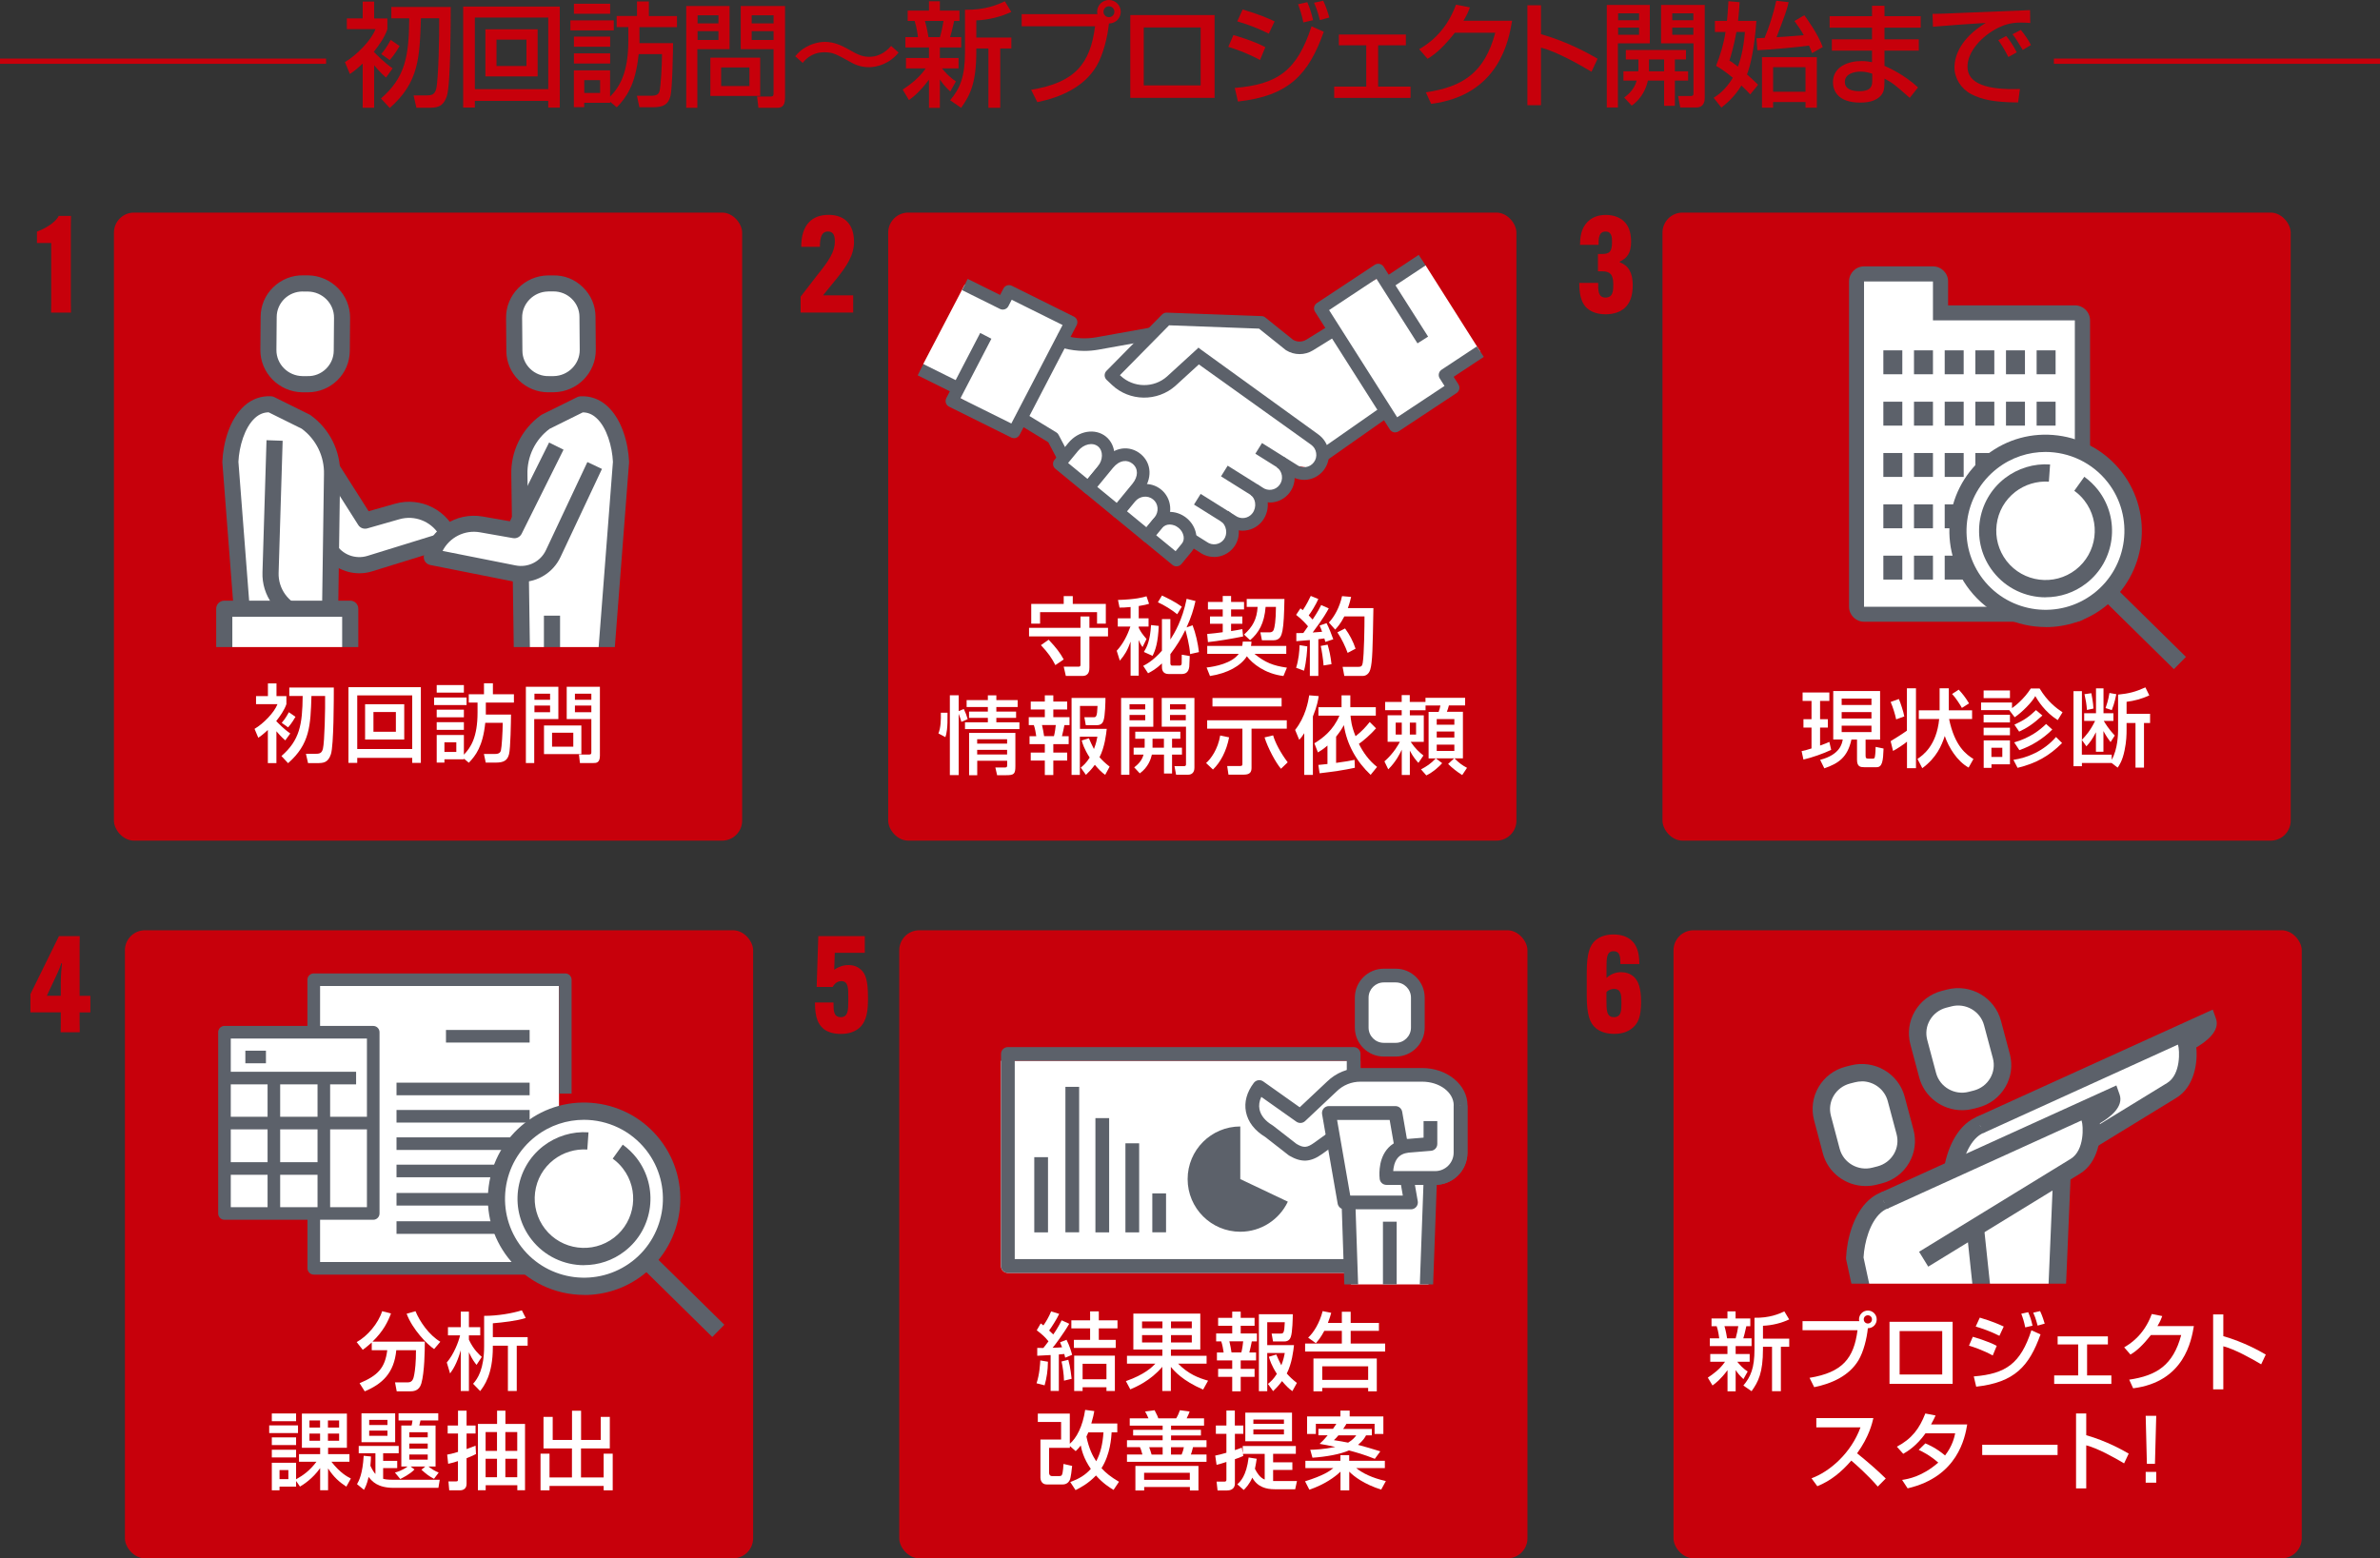 <?xml version="1.0" encoding="UTF-8"?><svg id="_レイヤー_2" xmlns="http://www.w3.org/2000/svg" viewBox="0 0 336.31 220.26"><rect x="0" y="0" width="336.31" height="220.26" fill="#333333" stroke="none"/><defs><style>.cls-1{fill:#fff;}.cls-2{fill:#c7000b;}.cls-3{fill:#5c616a;}</style></defs><g id="_レイヤー_1-2"><g><path class="cls-2" d="M5.22,34.34v-1.6c1.75-.66,2.79-1.6,3.08-2.22h1.73l-.02,1.39v10.89l.02,1.39h-2.81l.02-1.39v-8.45h-2.01Z"/><g><path class="cls-2" d="M120.68,34.15c0,1.9-.97,3.42-2.7,5.53l-1.69,2.07h4.27v2.43h-7.43v-2.24l2.43-3.15c1.61-1.98,2.41-3.25,2.41-4.64v-.04c0-1.01-.34-1.39-.99-1.39-.82,0-1.12,.74-1.12,2.13v.04h-2.64v-.04c0-3.1,1.54-4.48,3.86-4.48,2.45,0,3.59,1.54,3.59,3.74v.04Z"/><path class="cls-2" d="M225.83,39.99v.04c0,1.06,0,2.03,1.04,2.03,1.1,0,1.1-1.04,1.1-1.92-.02-1.39-.48-1.79-1.6-1.79h-.57v-2.45h.57c1.06,0,1.41-.32,1.42-1.65,0-.63,0-1.52-.91-1.52-.99,0-.99,1.03-.99,1.84v.04h-2.62v-.04c0-1.86,.55-2.75,1.2-3.34,.63-.57,1.46-.85,2.45-.85,1.14,0,1.96,.38,2.49,.84,.68,.61,1.06,1.52,1.08,2.89,0,1.71-.59,2.37-1.61,2.87v.09c1.23,.46,1.82,1.46,1.84,3.19,0,1.71-.46,2.66-1.16,3.29-.65,.57-1.56,.87-2.68,.87s-2.01-.32-2.6-.84c-.63-.55-1.12-1.5-1.12-3.55v-.04h2.66Z"/><path class="cls-2" d="M8.59,144.51v-1.42H4.3v-2.58l4.03-8.19h2.94l-.02,1.39v7.05h1.52v2.34h-1.52v1.42l.02,1.39h-2.7l.02-1.39Zm0-3.76v-1.96c0-.85,.11-2.17,.17-2.64h-.09c-.13,.42-.34,.95-.59,1.48l-1.46,3.12h1.98Z"/><path class="cls-2" d="M116.28,145.33c-.61-.53-1.12-1.44-1.12-3.55v-.08h2.62v.08c0,1.04,0,1.99,1.03,1.99s1.06-.99,1.06-2.32v-.53c0-1.25,0-2.24-.99-2.24-.47,0-.89,.25-1.22,.82h-2.26l.23-7.18h6.57v2.36h-4.24l-.08,2.38c.63-.42,1.29-.65,2.01-.65s1.27,.21,1.75,.63c.67,.59,1.01,1.54,1.01,3.89v.53c0,2.22-.55,3.25-1.23,3.84-.59,.51-1.46,.84-2.6,.84s-1.98-.3-2.55-.8Z"/><path class="cls-2" d="M227,138.23c.61-.55,1.31-.82,2.07-.82,.68,0,1.31,.21,1.8,.65,.68,.63,1.01,1.65,1.03,3.51,0,2.2-.44,3.08-1.23,3.74-.67,.55-1.5,.82-2.56,.82-1.12,0-2.01-.3-2.6-.8-.86-.7-1.29-1.92-1.29-4.6v-3.25c0-2.64,.4-3.89,1.29-4.62,.65-.53,1.52-.78,2.49-.78,1.06,0,1.92,.3,2.51,.82,.68,.59,1.14,1.56,1.14,3.32v.04h-2.68v-.04c0-.87,0-1.77-.97-1.77s-.99,.93-.99,2.38v1.39Zm0,2.01v1.04c0,1.5,0,2.49,1.06,2.49s1.06-.97,1.06-2.05c0-1.03-.02-1.94-1.04-1.94-.38,0-.8,.13-1.08,.46Z"/><g><path class="cls-2" d="M46.08,8.28v.74H0v-.74H46.08Z"/><path class="cls-2" d="M54.54,10.96c-.77-.67-1.39-1.39-1.67-1.73v6h-1.62v-6.24c-.98,.9-1.41,1.2-1.81,1.47l-.7-1.68c1.66-.98,3.73-3.09,4.32-4.66h-4.05v-1.52h2.24V.22h1.62V2.61h1.87v1.52c-.38,1.14-1.23,2.32-1.92,3.19,.34,.35,1.46,1.52,2.66,2.34l-.94,1.31ZM63.69,.99c0,2.11,0,10.88-.54,12.56-.54,1.68-1.51,1.68-2.71,1.68h-1.6l-.4-1.74h1.7c.85,0,1.28-.08,1.5-.94,.32-1.28,.45-7.68,.42-9.97h-2.58c-.18,5.62-.29,9.06-4.4,12.68l-1.25-1.34c3.44-2.99,3.95-5.92,4-11.33h-2.53V.99h8.39Zm-7.23,5.52c-.13,.24-.72,1.25-1.39,1.98l-1.2-.85c.24-.29,.7-.8,1.34-2l1.25,.86Z"/><path class="cls-2" d="M77.47,14.26h-10.37v.94h-1.65V.93h13.65V15.21h-1.63v-.94Zm0-11.78h-10.37V12.6h10.37V2.48Zm-8.88,1.66h7.38v6.66h-7.38V4.15Zm1.57,5.19h4.23v-3.73h-4.23v3.73Z"/><path class="cls-2" d="M80.6,2.88h6.13v1.42h-6.13v-1.42Zm5.62,11.49v.16h-3.67v.62h-1.46v-5.2h5.12v3.71c1.31-1.34,2.58-3.31,2.58-7.97v-1.86h-1.65v-1.57h2.87V.21h1.68V2.27h3.97v1.57h-5.3v1.92c0,.11,.02,.24,0,.34h4.75c-.02,1.38-.1,6.42-.37,7.48-.3,1.18-.99,1.58-2.5,1.58h-1.89l-.35-1.63h2.11c.85,0,1.01-.38,1.09-.66,.16-.61,.34-3.44,.35-5.22h-3.3c-.45,4.45-1.81,6.18-3.09,7.52l-.96-.8ZM81.1,.53h5.12V1.95h-5.12V.53Zm0,4.64h5.12v1.44h-5.12v-1.44Zm0,2.37h5.12v1.44h-5.12v-1.44Zm1.46,3.79v1.81h2.24v-1.81h-2.24Z"/><path class="cls-2" d="M96.97,.85h6.12V6.95h-4.55V15.24h-1.57V.85Zm1.6,1.31v1.15h2.95v-1.15h-2.95Zm0,2.24v1.25h2.95v-1.25h-2.95Zm8.85,3.75v5.41h-7.04v-5.41h7.04Zm-5.52,1.38v2.63h4v-2.63h-4Zm7.41-2.58h-4.64V.85h6.26V13.86c0,1.34-.69,1.38-1.22,1.38h-2.54l-.19-1.6h1.95c.37,0,.38-.21,.38-.4V6.95Zm-3.09-4.79v1.15h3.09v-1.15h-3.09Zm0,2.24v1.25h3.09v-1.25h-3.09Z"/><path class="cls-2" d="M126.96,7.44c-1.26,1.58-3.03,2.06-4.19,2.06-1.31,0-2.26-.53-2.67-.77-2.02-1.12-2.42-1.34-3.63-1.34-.54,0-1.95,.08-3.04,1.5l-1.06-.94c.4-.45,.8-.9,1.46-1.26,.69-.4,1.68-.77,2.74-.77,1.3,0,2.37,.51,3.41,1.1,1.04,.59,1.78,1.01,2.83,1.01,1.76,0,2.75-1.14,3.11-1.54l1.06,.94Z"/><path class="cls-2" d="M127.56,12.66c1.04-.7,2.24-1.55,3.25-2.99h-2.79v-1.47h3.25v-1.49h-3.33v-1.46h1.78c-.02-.13-.18-1.42-.48-2.29h-.98V1.5h3.01V.18h1.54V1.5h2.77v1.46h-.75c-.34,1.47-.37,1.65-.58,2.29h1.57v1.46h-3.01v1.49h2.64v1.47h-2.34c.37,.45,1.04,1.25,1.97,1.83l-.8,1.44c-.83-.8-1.02-1.06-1.47-1.71v4.02h-1.54v-3.99c-1.31,1.74-2.22,2.45-2.83,2.88l-.88-1.47Zm3.14-9.7c.24,.77,.48,2.1,.5,2.29h1.62c.19-.64,.42-1.71,.5-2.29h-2.61Zm12.21-1.28c-1.46,.69-3.23,1.14-4.95,1.2v2.43h4.95v1.54h-1.57V15.24h-1.67V6.85h-1.71v.43c0,4.47-.88,6.18-2.15,7.96l-1.55-1.07c1.39-1.66,2.1-3.3,2.1-6.83V1.38c2.82,.05,4.59-.7,5.63-1.2l.91,1.5Z"/><path class="cls-2" d="M145.7,12.69c6.21-1.01,8.37-3.68,9.04-8.98h-10.37v-1.71h10.71c-.02-.08-.05-.18-.05-.34,0-.91,.75-1.66,1.67-1.66s1.67,.75,1.67,1.66c0,.86-.66,1.65-1.67,1.66-.19,1.92-.82,4.45-1.76,6.03-1.74,2.93-5.01,4.4-8.36,5.09l-.88-1.76Zm10.23-11.03c0,.43,.35,.77,.77,.77s.77-.34,.77-.77-.34-.77-.77-.77-.77,.34-.77,.77Z"/><path class="cls-2" d="M171.63,2.13V13.83h-11.91V2.13h11.91Zm-1.97,1.75h-8.04V12.07h8.04V3.87Z"/><path class="cls-2" d="M178.05,8.48c-1.87-1.02-3.81-1.65-4.48-1.86l.72-1.66c.24,.06,2.88,.82,4.51,1.71l-.75,1.81Zm-3.57,3.95c6.05-.5,8.8-2.42,10.85-8.71l1.73,.77c-2.14,6-4.88,9.06-12.13,9.86l-.45-1.92Zm4.82-7.67c-1.7-.85-3.22-1.38-4.47-1.74l.77-1.68c2.42,.72,3.62,1.26,4.51,1.68l-.82,1.74Zm4.87-1.58c-.22-1.09-.43-1.73-.75-2.58l1.31-.29c.4,.96,.54,1.38,.82,2.54l-1.38,.32Zm2.34-.34c-.37-1.44-.67-2.1-.83-2.45l1.3-.29c.45,.93,.75,1.98,.87,2.37l-1.33,.37Z"/><path class="cls-2" d="M198.66,4.88v1.52h-3.92v5.84h4.58v1.6h-10.79v-1.6h4.53V6.4h-3.87v-1.52h9.48Z"/><path class="cls-2" d="M213.67,2.93c-.46,2.69-1.78,10.52-11.44,11.75l-.75-1.63c5.22-.77,8.29-2.75,9.81-8.42h-5.71c-1.44,1.82-2.66,2.99-3.86,3.68l-1.18-1.36c.96-.56,3.71-2.19,5.2-6.29l1.97,.38c-.19,.51-.35,.96-.91,1.89h6.88Z"/><path class="cls-2" d="M217.75,.74V4.83c3.89,1.1,6.93,2.85,8,3.47l-.86,1.84c-1.79-1.07-4.95-2.85-7.14-3.41V14.87h-1.92V.74h1.92Z"/><path class="cls-2" d="M227.05,.7h6.08V6.13h-4.51V15.19h-1.57V.7Zm1.6,1.18v.98h2.96v-.98h-2.96Zm0,2.02v1.01h2.96v-1.01h-2.96Zm2.85,6.18c.02-.11,.02-.19,.02-.29v-1.39h-1.78v-1.33h8.5v1.33h-1.57v1.68h1.87v1.31h-1.87v3.57h-1.52v-3.57h-2.29c-.19,.83-.7,2.42-2.29,3.54l-1.06-1.14c.5-.38,1.44-1.14,1.76-2.4h-1.87v-1.31h2.1Zm3.65,0v-1.68h-2.14v1.68h2.14Zm-.42-9.38h6.16V13.83c0,.26,0,1.36-1.2,1.36h-2.26l-.3-1.62h1.79c.27,0,.38-.1,.38-.32V6.13h-4.58V.7Zm1.57,1.18v.98h2.98v-.98h-2.98Zm0,2.02v1.01h2.98v-1.01h-2.98Z"/><path class="cls-2" d="M244.03,2.96c.06-.62,.13-1.28,.21-2.79l1.58,.14c-.05,.85-.11,1.63-.22,2.64h2.59c-.26,3.73-.83,6.32-1.33,7.57,.88,.78,1.18,1.07,1.57,1.46l-1.11,1.36c-.38-.4-.72-.77-1.25-1.25-.98,1.62-2.11,2.54-2.83,3.12l-1.09-1.39c.54-.34,1.65-1.06,2.71-2.83-1.3-1.06-1.89-1.41-2.37-1.68,.58-1.49,1.06-2.99,1.34-4.79h-1.5v-1.57h1.7Zm1.34,1.57c-.37,1.98-.78,3.36-.99,4.03,.34,.21,.59,.38,1.2,.86,.3-.82,.77-2.27,.99-4.9h-1.2Zm2.83,.88c.24-.02,.93-.05,1.15-.06,.61-1.46,1.18-3.17,1.65-5.25l1.75,.21c-.27,1.17-.53,1.84-1.71,4.95,1.34-.08,1.58-.1,3.84-.29-.38-.69-.75-1.23-1.31-2l1.39-.82c.4,.54,1.92,2.64,2.61,4.5l-1.52,.86c-.13-.34-.22-.64-.42-1.07-1.33,.21-5.67,.59-7.3,.66l-.13-1.68Zm8.53,2.67v7.14h-1.6v-.8h-4.58v.8h-1.57v-7.14h7.75Zm-6.18,1.42v3.47h4.58v-3.47h-4.58Z"/><path class="cls-2" d="M264.53,2.29V.82h1.76v1.47h5.12v1.62h-5.12v1.65h4.85v1.6h-4.85v2.14c.58,.27,2.82,1.26,4.74,3.06l-1.17,1.47c-2.06-1.81-2.4-2.1-3.57-2.72v.32c0,1.14-.1,1.5-.35,1.87-.8,1.17-2.46,1.2-3.09,1.2-3.22,0-3.84-1.76-3.84-2.88,0-2.24,2.23-2.99,4.03-2.99,.74,0,1.17,.1,1.49,.16v-1.63h-5.68v-1.6h5.68v-1.65h-5.99v-1.62h5.99Zm.03,8.13c-.43-.14-.93-.3-1.63-.3-.91,0-2.24,.3-2.24,1.46,0,1.07,1.1,1.31,2.06,1.31,1.81,0,1.81-.91,1.81-1.57v-.9Z"/><path class="cls-2" d="M286.89,3.25c-.34-.03-.7-.06-1.39-.06-1.44,0-2.42,.38-3.17,.75-2.27,1.14-4.31,3.33-4.31,5.49,0,2.43,2.8,3.3,7.41,3.15l-.26,1.9c-3.44-.02-5.15-.42-6.61-1.17-1.44-.74-2.38-2.26-2.38-3.75,0-1.65,.85-4.15,4.42-6.32-2.5,.14-4.98,.34-7.46,.54l-.06-1.82c1.1,0,2.3-.06,3.41-.11,1.38-.06,8.72-.35,10.37-.42l.03,1.81Zm-3.1,4.8c-.64-1.25-1.01-1.79-1.42-2.37l1.12-.59c.43,.53,1.01,1.31,1.49,2.31l-1.18,.66Zm2.05-.98c-.88-1.46-.99-1.62-1.46-2.23l1.18-.61c.53,.64,1.2,1.62,1.42,2.14l-1.15,.69Z"/><path class="cls-2" d="M336.31,8.28v.74h-46.08v-.74h46.08Z"/></g><rect class="cls-2" x="16.1" y="30.05" width="88.77" height="88.77" rx="2.83" ry="2.83"/><rect class="cls-2" x="125.51" y="30.05" width="88.77" height="88.77" rx="2.83" ry="2.83"/><rect class="cls-2" x="234.92" y="30.05" width="88.77" height="88.77" rx="2.83" ry="2.83"/><path class="cls-3" d="M293.2,87.88h-29.79c-1.17,0-2.13-.95-2.13-2.13V39.78c0-1.17,.95-2.13,2.13-2.13h9.74c1.17,0,2.13,.95,2.13,2.13v3.38h17.93c1.17,0,2.13,.95,2.13,2.13v40.48c0,1.17-.95,2.13-2.13,2.13Zm-27.67-4.25h25.54V47.41h-17.93c-1.17,0-2.13-.95-2.13-2.13v-3.38h-5.49v41.73Z"/><path class="cls-1" d="M273.14,45.28v-5.5h-9.74v45.98h29.79V45.28h-20.06Z"/><rect class="cls-3" x="266.13" y="78.54" width="2.68" height="3.38"/><rect class="cls-3" x="266.13" y="71.29" width="2.68" height="3.38"/><rect class="cls-3" x="266.13" y="64.03" width="2.68" height="3.38"/><rect class="cls-3" x="266.13" y="56.78" width="2.68" height="3.38"/><rect class="cls-3" x="266.13" y="49.52" width="2.68" height="3.38"/><rect class="cls-3" x="270.46" y="78.54" width="2.68" height="3.38"/><rect class="cls-3" x="270.46" y="71.29" width="2.68" height="3.38"/><rect class="cls-3" x="270.46" y="64.03" width="2.68" height="3.38"/><rect class="cls-3" x="270.46" y="56.78" width="2.68" height="3.38"/><rect class="cls-3" x="270.46" y="49.52" width="2.68" height="3.38"/><rect class="cls-3" x="274.8" y="78.54" width="2.68" height="3.38"/><rect class="cls-3" x="274.8" y="71.29" width="2.68" height="3.38"/><rect class="cls-3" x="274.8" y="64.03" width="2.68" height="3.38"/><rect class="cls-3" x="274.8" y="56.78" width="2.68" height="3.38"/><rect class="cls-3" x="274.8" y="49.52" width="2.68" height="3.38"/><rect class="cls-3" x="279.13" y="78.54" width="2.68" height="3.38"/><rect class="cls-3" x="279.13" y="71.29" width="2.68" height="3.38"/><rect class="cls-3" x="279.13" y="64.03" width="2.68" height="3.38"/><rect class="cls-3" x="279.13" y="56.78" width="2.68" height="3.38"/><rect class="cls-3" x="279.13" y="49.52" width="2.68" height="3.38"/><rect class="cls-3" x="283.46" y="78.54" width="2.68" height="3.38"/><rect class="cls-3" x="283.46" y="71.29" width="2.68" height="3.38"/><rect class="cls-3" x="283.46" y="64.03" width="2.68" height="3.38"/><rect class="cls-3" x="283.46" y="56.78" width="2.68" height="3.38"/><rect class="cls-3" x="283.46" y="49.52" width="2.68" height="3.38"/><rect class="cls-3" x="287.79" y="78.54" width="2.68" height="3.38"/><rect class="cls-3" x="287.79" y="71.29" width="2.68" height="3.38"/><rect class="cls-3" x="287.79" y="64.03" width="2.68" height="3.38"/><rect class="cls-3" x="287.79" y="56.78" width="2.68" height="3.38"/><rect class="cls-3" x="287.79" y="49.52" width="2.68" height="3.38"/><rect class="cls-2" x="17.65" y="131.49" width="88.77" height="88.77" rx="2.83" ry="2.83"/><rect class="cls-2" x="127.07" y="131.49" width="88.77" height="88.77" rx="2.83" ry="2.83"/><rect class="cls-2" x="236.48" y="131.49" width="88.77" height="88.77" rx="2.83" ry="2.83"/><g><path class="cls-1" d="M156.57,88.74v1.21h-2.63v4.38c0,.35,0,1.21-.98,1.21h-2.35l-.3-1.31h2.13c.16,0,.24-.1,.24-.25v-4.03h-7.27v-1.21h7.27v-1.6h1.26v1.6h2.63Zm-10.84-3.38h4.58v-1.1h1.28v1.1h4.67v2.79h-1.24v-1.62h-8.05v1.62h-1.25v-2.79Zm2.46,5.07c1.06,1.12,1.61,1.85,2.12,2.78l-1.18,.8c-.53-1.04-1.03-1.74-2.04-2.82l1.09-.77Z"/><path class="cls-1" d="M159.76,85.8c-.68,.07-1.13,.08-1.56,.08l-.22-1.08c2.55-.08,3.51-.36,4.03-.52l.36,1.06c-.37,.11-.6,.18-1.46,.32v1.74h1.39v1.16h-1.39v.18c.36,.7,.52,.89,1.1,1.58l-.56,1.14c-.3-.42-.35-.55-.54-1v5.04h-1.15v-4.81c-.43,1.22-.84,1.91-1.52,2.69l-.44-1.4c.9-.97,1.51-2.17,1.93-3.42h-1.78v-1.16h1.81v-1.61Zm1.78,8.32c.44-.23,1.44-.76,2.65-2.15v-4.47h1.19v2.9c.59-.92,1.7-2.76,2.3-5.76l1.25,.31c-.26,1.16-.6,2.29-1.26,3.73l.85-.3c.44,1.13,.75,2.53,.9,3.79l-1.25,.28c-.08-1.27-.53-2.95-.67-3.41-.6,1.24-1.25,2.27-2.12,3.42v1.25c0,.11,0,.37,.26,.37h1.04c.23,0,.29-.13,.3-.34,.01-.16,.01-.96,.01-1.2l1.13,.19c-.01,.22-.05,1.26-.07,1.5-.11,.94-.67,1.04-1.15,1.04h-1.76c-.95,0-.95-.78-.95-1.03v-.47c-.83,.79-1.46,1.13-1.96,1.39l-.7-1.06Zm.1-1.97c.41-.66,.88-1.56,1.01-3.8l1.09,.12c-.1,2.31-.46,3.44-.88,4.23l-1.22-.55Zm2.55-7.98c.73,.35,1.82,.86,2.81,1.58l-.65,1.07c-.76-.62-1.85-1.3-2.73-1.69l.58-.96Z"/><path class="cls-1" d="M176.84,90.69c-.01,.24-.02,.37-.07,.61h4.99v1.12h-4.5c1.54,1.25,2.69,1.68,4.59,1.95l-.49,1.18c-2.6-.31-4.4-1.76-5.17-2.79-.84,1.34-2.69,2.4-5.21,2.79l-.48-1.2c1.19-.13,3.57-.59,4.54-1.93h-4.45v-1.12h4.94c.05-.25,.06-.37,.08-.61h1.21Zm-6.25-1.08c.73-.07,1.47-.14,2.19-.25v-1.19h-1.8v-1.03h1.8v-1h-2.09v-1.06h2.09v-.84h1.18v.84h1.83v1.06h-1.83v1h1.59v1.03h-1.59v1.03c.67-.1,1.14-.19,1.59-.28l.11,1.04c-1.48,.3-3.51,.65-4.97,.8l-.11-1.16Zm5.59-4.95h5.32c-.04,2.04-.1,3.6-.28,4.5-.14,.68-.34,1.34-1.29,1.34h-1.61l-.22-1.12h1.28c.44,0,.56-.26,.6-.36,.13-.31,.31-1.25,.32-3.24h-1.46c-.19,2.37-.98,3.66-2.19,4.71l-.86-.8c1.22-1.08,1.82-2.18,1.92-3.91h-1.54v-1.13Z"/><path class="cls-1" d="M183.19,89.49c.36-.01,.63-.01,.98-.02,.14-.2,.33-.46,.66-.94-.13-.16-.8-.96-1.68-1.62l.61-.92c.11,.07,.22,.17,.34,.25,.55-.83,.84-1.43,1.12-2.01l1.07,.44c-.37,.83-1,1.86-1.36,2.31,.08,.08,.3,.31,.55,.59,.76-1.14,1-1.62,1.21-2.05l1.07,.47c-.23,.43-.68,1.3-2.27,3.41,.44-.02,.9-.06,1.33-.1-.12-.38-.22-.59-.35-.88l.98-.34c.31,.55,.83,1.91,.95,2.28l-1.12,.37c-.05-.19-.07-.26-.14-.49-.26,.04-.56,.07-.85,.11v5.19h-1.2v-5.07c-.26,.02-1.61,.13-1.91,.16v-1.14Zm1.54,1.87c-.01,.42-.11,2.11-.46,3.44l-1.12-.41c.36-1.15,.47-2.38,.49-3.2l1.08,.17Zm2.87-.24c.23,.78,.41,1.52,.55,2.76l-1.12,.18c-.05-.79-.26-2.16-.4-2.76l.96-.18Zm3.32-6.75c-.1,.41-.2,.89-.46,1.58h3.61c-.1,5.64-.13,7.63-.44,8.68-.25,.85-.89,.91-1.04,.91h-2.63l-.24-1.28h2.17c.47,0,.59-.11,.67-.56,.2-1.13,.26-5.43,.25-6.57h-2.85c-.54,1.06-1,1.54-1.29,1.86l-.89-1c.79-.84,1.52-2.17,1.86-3.73l1.28,.11Zm-.86,4.45c.65,.89,1.14,1.82,1.49,2.87l-1.12,.59c-.31-.86-.84-2-1.45-2.9l1.08-.55Z"/><path class="cls-1" d="M132.6,103.68c.35-.83,.37-2,.35-2.94h.94c.04,2.27-.14,2.97-.3,3.45l-.98-.52Zm3.25-1.64c-.05-.19-.13-.5-.38-1.15v8.67h-1.25v-11.29h1.25v2.24l.72-.3c.22,.44,.42,.96,.55,1.44l-.89,.38Zm7.95-2.11h-3.01v.65h2.79v.89h-2.79v.62h3.26v.96h-7.69v-.96h3.23v-.62h-2.66v-.89h2.66v-.65h-3v-.97h3v-.68h1.2v.68h3.01v.97Zm-.32,3.65v4.69c0,1.13-.18,1.3-1.31,1.3h-1.27l-.25-1.09h1.38c.29,0,.29-.16,.29-.41v-.54h-4.23v2.04h-1.15v-5.98h6.55Zm-5.4,.91v.62h4.23v-.62h-4.23Zm0,1.5v.65h4.23v-.65h-4.23Z"/><path class="cls-1" d="M147.64,98.28h1.2v.88h1.96v1.12h-1.96v1.09h2.29v1.12h-.72c-.05,.32-.29,1.33-.35,1.57h.95v1.12h-2.17v1.19h1.96v1.13h-1.96v2.05h-1.2v-2.05h-1.99v-1.13h1.99v-1.19h-2.16v-1.12h.95c-.06-.44-.17-1.08-.34-1.57h-.72v-1.12h2.27v-1.09h-1.99v-1.12h1.99v-.88Zm-.4,4.2c.16,.68,.2,.95,.3,1.57h1.39c.13-.49,.22-1.14,.26-1.57h-1.96Zm6.63,1.87c.18,.42,.41,.95,.71,1.52,.32-.84,.41-1.31,.49-1.74h-2.48v5.4h-1.17v-10.88h4.79c0,.48-.04,2.57-.28,3.2-.07,.2-.24,.65-.93,.65h-1.57l-.2-1.12h1.25c.4,0,.55,0,.61-1.6h-2.48v3.24h3.78c-.08,.73-.28,2.58-1.02,4.01,.41,.46,.79,.83,1.43,1.33l-.63,1.16c-.47-.32-.94-.8-1.46-1.42-.48,.66-.9,1.07-1.26,1.42l-.73-1.02c.36-.3,.77-.64,1.26-1.42-.79-1.24-1-1.97-1.13-2.42l1.05-.32Z"/><path class="cls-1" d="M158.41,98.65h4.56v4.07h-3.38v6.79h-1.17v-10.85Zm1.2,.89v.73h2.22v-.73h-2.22Zm0,1.51v.76h2.22v-.76h-2.22Zm2.13,4.63c.01-.08,.01-.14,.01-.22v-1.04h-1.33v-1h6.37v1h-1.17v1.26h1.4v.98h-1.4v2.67h-1.14v-2.67h-1.71c-.14,.62-.53,1.81-1.71,2.65l-.79-.85c.37-.29,1.08-.85,1.32-1.8h-1.4v-.98h1.57Zm2.73,0v-1.26h-1.61v1.26h1.61Zm-.31-7.03h4.62v9.83c0,.19,0,1.02-.9,1.02h-1.69l-.23-1.21h1.34c.2,0,.29-.07,.29-.24v-5.34h-3.43v-4.07Zm1.17,.89v.73h2.23v-.73h-2.23Zm0,1.51v.76h2.23v-.76h-2.23Z"/><path class="cls-1" d="M173.68,104.22c-.36,1.92-1.22,3.54-2.28,4.55l-.97-.92c.67-.58,1.68-1.96,1.99-3.89l1.26,.26Zm-3.09-2.41h11.24v1.18h-4.98v5.53c0,.53-.16,.97-1.06,.97h-2.2l-.18-1.22h1.85c.3,0,.3-.13,.3-.35v-4.93h-4.98v-1.18Zm.74-3.15h9.77v1.19h-9.77v-1.19Zm9.69,10.01c-.77-.89-1.86-2.95-2.33-4.44l1.21-.29c.29,1.01,1.02,2.43,2.06,3.81l-.95,.91Z"/><path class="cls-1" d="M184.31,103.62c-.34,.53-.5,.72-.72,.95l-.58-1.4c1.46-1.82,1.86-4.03,1.99-4.89l1.34,.11c-.07,.47-.19,1.33-.82,2.88v8.26h-1.22v-5.9Zm10.13-.67c-.75,.86-1.81,1.78-2.42,2.19,.62,1.24,1.45,2.39,2.57,3.26l-.91,1.12c-1.99-1.87-3.38-4.32-3.78-7.03-.28,.52-.6,1.02-1.1,1.63v3.71c1.43-.19,1.91-.29,2.61-.43l.04,1.12c-1.76,.37-2.82,.52-4.98,.78l-.18-1.18c.56-.05,.9-.08,1.29-.13v-2.61c-.6,.52-1,.76-1.35,.97l-.5-1.29c1.2-.73,2.67-1.85,3.54-3.91h-2.97v-1.19h3.27v-1.68h1.24v1.68h3.6v1.19h-3.57c.04,.53,.13,1.52,.71,2.91,.92-.72,1.46-1.33,2-2.01l.91,.91Z"/><path class="cls-1" d="M200.79,108.75c.78-.41,1.42-.82,2.09-1.55h-1.01v-6.58h1.42c.08-.2,.22-.67,.25-.9h-2.1v.67h-2.22v.72h1.97v3.75h-1.85c.64,.95,1.2,1.45,1.8,1.93l-.71,1.04c-.36-.41-.74-.83-1.21-1.73v3.44h-1.14v-3.57c-.18,.38-.79,1.69-1.91,2.77l-.54-1.12c1.36-1.19,2.04-2.49,2.18-2.77h-1.73v-3.75h1.99v-.72h-2.34v-1.16h2.34v-.97h1.14v.97h2.22v-.59h5.6v1.08h-2.29c-.1,.4-.17,.6-.29,.9h2.27v6.58h-1.2c.66,.65,1.04,.94,1.78,1.34l-.68,1.02c-.74-.47-1.38-.97-1.99-1.57l.85-.79h-2.59l.9,.68c-.41,.47-1.3,1.28-2.24,1.73l-.76-.86Zm-3.57-6.61v1.69h.86v-1.69h-.86Zm2,0v1.69h.88v-1.69h-.88Zm3.8-.5v.8h2.49v-.8h-2.49Zm0,1.76v.85h2.49v-.85h-2.49Zm0,1.85v.89h2.49v-.89h-2.49Z"/></g><g><path class="cls-1" d="M254.58,106.17c.35-.07,.65-.14,1.4-.38v-2.95h-1.14v-1.18h1.14v-2.59h-1.26v-1.19h3.78v1.19h-1.31v2.59h1.1v1.18h-1.1v2.54c.72-.25,.98-.37,1.31-.52l.26,1.13c-1.09,.52-2.7,1.09-3.92,1.37l-.26-1.19Zm4.46-8.5h6.63v6.87h-2.05v2.25c0,.34,.06,.44,.4,.44h.62c.22,0,.26-.08,.3-.3,.07-.36,.1-1.04,.1-1.36l1.12,.23c-.06,1.77-.18,2.64-.98,2.64h-1.76c-.5,0-1.01-.05-1.01-1.04v-2.87h-.79c-.55,2.51-1.81,3.37-3.83,4.07l-.59-1.2c2.82-.73,3.09-2.3,3.19-2.87h-1.34v-6.87Zm1.2,1.07v.91h4.21v-.91h-4.21Zm0,1.91v.91h4.21v-.91h-4.21Zm0,1.92v.91h4.21v-.91h-4.21Z"/><path class="cls-1" d="M268.32,98.8c.22,.48,.66,1.82,.77,2.46l-1.15,.42c-.16-.78-.47-1.75-.78-2.46l1.16-.42Zm1.15-1.51h1.27v11.29h-1.27v-3.75c-.25,.25-1.5,1.08-1.97,1.31l-.34-1.38c.41-.24,1.75-1.08,2.3-1.49v-5.97Zm8.7,11.2c-1.62-.91-2.81-2.84-3.36-4.46-.44,1.33-1.15,3.06-3.18,4.55l-.68-1.31c.74-.5,2.7-1.85,3.07-5.64h-2.88v-1.23h2.94v-3.11h1.3v3.11h3.29v1.23h-3.25c.8,3.9,2.49,5.05,3.44,5.65l-.68,1.21Zm-1.39-11.01c.55,.59,.94,1.08,1.46,1.94l-1.01,.64c-.25-.47-.94-1.52-1.39-1.97l.94-.61Z"/><path class="cls-1" d="M283.91,100.37h-3.97v-1.07h4.37v.79c.36-.25,1.62-1.18,2.66-2.78h1.24c1.1,1.83,2.35,2.78,3.24,3.37l-.68,1.1c-1.85-1.16-2.83-2.81-3.17-3.39-.43,.82-1.85,2.28-2.91,2.99l-.77-1.01Zm-3.61-2.78h3.72v1.09h-3.72v-1.09Zm0,3.44h3.72v1.08h-3.72v-1.08Zm0,1.83h3.72v1.06h-3.72v-1.06Zm0,1.79h3.72v3.38h-2.61v.5h-1.1v-3.89Zm1.1,1.04v1.3h1.54v-1.3h-1.54Zm9.98-.66c-1.8,1.81-3.67,2.87-6.28,3.5l-.59-1.13c1.91-.28,4.27-1.21,6.02-3.23l.85,.85Zm-1.38-1.91c-1.31,1.32-2.97,2.33-4.65,2.91l-.73-1.1c2.24-.62,3.68-1.79,4.51-2.6l.88,.79Zm-1.39-1.99c-1.33,1.22-2.22,1.79-3.29,2.28l-.67-.98c1.34-.62,2.04-1.09,3.05-2.06l.91,.77Z"/><path class="cls-1" d="M299.31,98.18c1.56-.16,2.41-.38,3.85-1.02l.55,1.13c-1.07,.5-2.13,.77-3.21,.91v1.69h3.32v1.3h-.86v6.31h-1.2v-6.31h-1.26v.95c0,.68-.02,1.68-.28,2.9-.3,1.51-.78,2.17-.98,2.46l-.86-.66h-4.19v.46h-1.19v-10.61h1.19v6.88c.52-.55,1.19-1.28,1.86-2.67h-1.54v-1.09h1.67v-3.51h1.06v3.51h1.4v1.09h-1.36c.16,.29,.73,1.2,1.55,2.07l-.59,.92c-.19-.24-.58-.76-1.01-1.56v2.93h-1.06v-2.76c-.5,.98-.85,1.45-1.35,1.99l-.64-.91v2.09h4.22v.72c.86-1.49,.9-3.68,.9-4.23v-4.97Zm-3.79-.2c.08,.41,.25,1.27,.3,2.17l-.92,.2c-.08-.95-.14-1.27-.35-2.23l.97-.14Zm3.53,.14c-.05,.2-.24,1.28-.64,2.25l-.88-.29c.12-.34,.38-1.07,.55-2.13l.96,.17Z"/></g><g><path class="cls-1" d="M52.5,189.78c-.56,.5-.91,.77-1.24,1.01l-.86-1.09c1.52-.84,3.05-2.63,3.6-4.37l1.25,.32c-.43,1.14-1.06,2.48-2.61,3.98h7.39c0,1.21-.04,4.33-.49,5.91-.31,1.08-1.13,1.12-1.65,1.12h-1.83l-.24-1.27h1.83c.68,0,.79-.6,.89-1.13,.1-.54,.25-1.67,.24-3.42h-2.78c-.31,3.24-1.98,4.77-4.46,5.82l-.73-1.15c2.6-1.09,3.61-2.18,3.91-4.67h-2.19v-1.07Zm8.85,.91c-.98-.66-3.06-2.77-3.89-5l1.25-.36c.62,1.5,1.91,3.36,3.51,4.32l-.88,1.04Z"/><path class="cls-1" d="M63.13,192.59c1.03-1.21,1.67-2.94,1.88-3.84h-1.71v-1.16h1.81v-2.2h1.15v2.2h1.6v1.16h-1.6v.61c.66,1.42,1.48,2.13,1.82,2.43l-.74,1.13c-.24-.29-.62-.77-1.08-1.78v5.47h-1.15v-5.75c-.58,1.97-1.12,2.72-1.51,3.27l-.47-1.56Zm6.51-3.59h4.92v1.21h-1.54v6.4h-1.25v-6.4h-2.13v.23c0,3.86-1.25,5.48-1.79,6.18l-1-1.03c.67-.74,1.56-2.1,1.56-5.34v-4.26c1.94,0,3.93-.35,5.33-.78l.55,1.08c-1.26,.41-3.26,.63-4.65,.75v1.96Z"/><path class="cls-1" d="M38.04,201.47h4.07v1.09h-4.07v-1.09Zm3.8,7.88v.78h-2.34v.52h-1.09v-3.9h3.43v2.34c1.03-.58,1.91-1.2,2.88-2.48h-2.47v-1.08h2.99v-.89h-2.58v-4.84h6.36v4.84h-2.66v.89h3.02v1.08h-2.55c1.24,1.59,2.24,2.11,2.75,2.37l-.64,1.15c-.94-.62-1.78-1.32-2.58-2.58v3.09h-1.12v-3.13c-1.08,1.52-2.37,2.33-2.85,2.61l-.54-.78Zm-3.43-9.56h3.43v1.09h-3.43v-1.09Zm0,3.38h3.43v1.08h-3.43v-1.08Zm0,1.75h3.43v1.08h-3.43v-1.08Zm1.09,2.87v1.28h1.25v-1.28h-1.25Zm4.23-7.02v1.01h1.5v-1.01h-1.5Zm0,1.86v1.01h1.5v-1.01h-1.5Zm2.61-1.86v1.01h1.58v-1.01h-1.58Zm0,1.86v1.01h1.58v-1.01h-1.58Z"/><path class="cls-1" d="M52.42,205.89c-.01,.36-.02,.64-.08,1.29,.26,.56,.5,.94,.71,1.16v-2.93h-2.36v-1.03h5.65v1.03h-2.2v1.08h1.99v1.02h-1.99v1.51c.28,.08,.59,.14,1.52,.14h6.48l-.19,1.14h-6.33c-2.3,0-3.06-.95-3.53-1.54-.26,1.14-.52,1.56-.66,1.82l-.98-.8c.28-.47,.8-1.49,.94-4.01l1.04,.1Zm-1.34-6.12h4.76v4.08h-4.76v-4.08Zm1.09,.92v.73h2.58v-.73h-2.58Zm0,1.52v.73h2.58v-.73h-2.58Zm3.67,5.92c1.03-.28,1.62-.74,1.76-.85h-.89v-5.79h1.45c.04-.13,.08-.35,.13-.72h-1.97v-1.01h5.61v1.01h-2.51c-.02,.11-.16,.66-.17,.72h2.3v5.79h-1.01c.46,.36,.92,.65,1.45,.86l-.66,.88c-.72-.37-1.06-.65-1.78-1.28l.55-.46h-2.08l.55,.42c-.66,.7-1.74,1.21-2.01,1.35l-.76-.92Zm2-5.69v.72h2.6v-.72h-2.6Zm0,1.6v.72h2.6v-.72h-2.6Zm0,1.55v.72h2.6v-.72h-2.6Z"/><path class="cls-1" d="M63.2,205.6c.4-.07,.71-.13,1.52-.38v-2.6h-1.46v-1.13h1.46v-2.1h1.21v2.1h1.27v1.13h-1.27v2.2c.46-.16,.79-.29,1.27-.48l.06,1.18c-.26,.13-.53,.28-1.33,.59v3.63c0,.8-.65,.91-.91,.91h-1.54l-.11-1.26h1.02c.3,0,.32-.05,.32-.29v-2.58c-.65,.22-1.04,.3-1.38,.38l-.14-1.3Zm7.03-6.21h1.19v1.88h2.77v9.37h-1.09v-.71h-4.47v.71h-1.1v-9.37h2.71v-1.88Zm-1.61,3.02v2.67h1.61v-2.67h-1.61Zm0,3.78v2.61h1.61v-2.61h-1.61Zm2.79-3.78v2.67h1.68v-2.67h-1.68Zm0,3.78v2.61h1.68v-2.61h-1.68Z"/><path class="cls-1" d="M76.82,200.27h1.28v3.26h2.73v-4.13h1.28v4.13h2.78v-3.26h1.28v4.46h-4.07v4.1h3.2v-3.36h1.28v5.18h-1.28v-.62h-7.65v.62h-1.27v-5.18h1.27v3.36h3.17v-4.1h-4.02v-4.46Z"/></g><g><path class="cls-1" d="M148.08,192.48c-.02,1.26-.16,2.21-.47,3.33l-1.14-.29c.44-1.31,.5-2.75,.53-3.23l1.08,.18Zm-1.5-1.96c.36,.01,.43,.01,.85,.01,.05-.07,.37-.44,.73-.94-.5-.62-.92-1-1.66-1.56l.56-.97c.18,.12,.23,.16,.38,.28,.26-.35,.8-1.22,1.09-1.98l1.14,.35c-.32,.72-1.12,1.95-1.42,2.35,.23,.22,.42,.4,.58,.56,.23-.31,.76-1.12,1.19-2l1.07,.49c-.76,1.33-2.11,3.14-2.35,3.39,.71-.01,1.09-.05,1.34-.07-.08-.22-.12-.32-.29-.7l.92-.36c.43,.85,.68,1.71,.79,2.13l-.98,.4c-.04-.17-.08-.32-.13-.52-.16,.01-.25,.02-.77,.07v5.15h-1.16v-5.07c-.3,.02-1.7,.1-1.89,.1v-1.12Zm4.38,1.68c.31,1.07,.44,2.46,.47,2.69l-1.08,.26c-.01-.86-.2-2.1-.35-2.71l.96-.24Zm3.07-6.84h1.24v1.26h2.64v1.14h-2.64v1.62h2.39v1.14h-5.91v-1.14h2.29v-1.62h-2.65v-1.14h2.65v-1.26Zm3.51,6.26v4.99h-1.19v-.53h-3.37v.53h-1.19v-4.99h5.75Zm-4.56,1.14v2.19h3.37v-2.19h-3.37Z"/><path class="cls-1" d="M159.11,195.21c2.61-.91,3.71-1.99,4.15-2.46h-4.01v-1.12h5v-.88h-4.1v-5.08h9.46v5.08h-4.15v.88h5.04v1.12h-4.02c1.47,1.49,2.91,2.03,4.23,2.4l-.7,1.26c-2.92-1.26-4.11-2.65-4.56-3.21v3.41h-1.21v-3.42c-1.64,1.97-3.79,2.88-4.52,3.19l-.62-1.16Zm2.27-8.43v.96h2.88v-.96h-2.88Zm0,1.93v1.04h2.88v-1.04h-2.88Zm4.09-1.93v.96h2.94v-.96h-2.94Zm0,1.93v1.04h2.94v-1.04h-2.94Z"/><path class="cls-1" d="M174.12,185.39h1.2v.88h1.96v1.12h-1.96v1.09h2.29v1.12h-.72c-.05,.32-.29,1.33-.35,1.57h.95v1.12h-2.17v1.19h1.96v1.13h-1.96v2.05h-1.2v-2.05h-1.99v-1.13h1.99v-1.19h-2.16v-1.12h.95c-.06-.44-.17-1.08-.34-1.57h-.72v-1.12h2.27v-1.09h-1.99v-1.12h1.99v-.88Zm-.4,4.2c.16,.68,.2,.95,.3,1.57h1.39c.13-.49,.22-1.14,.26-1.57h-1.96Zm6.63,1.87c.18,.42,.41,.95,.71,1.52,.32-.84,.41-1.31,.49-1.74h-2.48v5.4h-1.18v-10.88h4.79c0,.48-.04,2.57-.28,3.2-.07,.2-.24,.65-.94,.65h-1.57l-.2-1.12h1.25c.4,0,.55,0,.61-1.6h-2.48v3.24h3.78c-.08,.73-.28,2.58-1.02,4.01,.41,.46,.79,.83,1.43,1.33l-.64,1.16c-.47-.32-.94-.8-1.46-1.42-.48,.66-.9,1.07-1.26,1.42l-.73-1.02c.36-.3,.77-.64,1.26-1.42-.79-1.24-1-1.97-1.13-2.42l1.06-.32Z"/><path class="cls-1" d="M187.14,188.1c-.52,.97-.86,1.37-1.2,1.75l-1.09-.78c.78-.72,1.62-2.07,2.05-3.75l1.21,.24c-.1,.35-.2,.74-.47,1.43h1.97v-1.58h1.25v1.58h3.99v1.12h-3.99v1.79h4.87v1.13h-11.31v-1.13h5.19v-1.79h-2.47Zm7.41,3.92v4.64h-1.22v-.49h-6.49v.49h-1.24v-4.64h8.95Zm-7.71,1.1v1.92h6.49v-1.92h-6.49Z"/><path class="cls-1" d="M151.25,209.48c1.24-.47,2.11-.98,2.89-1.86-1.03-1.48-1.31-2.72-1.42-3.31-.26,.35-.42,.5-.72,.8l-.82-.72v.26h-2.94v3.53c0,.31,.2,.46,.41,.46h1.01c.35,0,.42-.12,.49-.48,.05-.23,.11-.79,.13-1.24l1.22,.28c-.04,.43-.18,1.7-.34,2.01-.14,.26-.41,.61-1,.61h-2.25c-.73,0-.89-.65-.89-.94v-5.41h2.92v-2.48h-3.29v-1.19h4.52v4.27c.94-.79,1.83-2.46,2.17-4.79l1.29,.17c-.07,.43-.16,.85-.42,1.75h3.67v1.25h-.8c-.05,.74-.17,3.06-1.43,5.07,.61,.67,1.31,1.24,2.47,1.92l-.77,1.15c-.53-.32-1.5-.92-2.48-2.04-1.09,1.15-2.21,1.73-2.89,2.07l-.76-1.16Zm2.53-7.02c-.06,.17-.13,.31-.26,.59,.35,1.73,.9,2.77,1.38,3.49,.61-1.14,.91-2.41,1.03-4.08h-2.15Z"/><path class="cls-1" d="M170.13,201.51h-4.65v.59h4.22v.8h-4.22v.67h5.01v.98h-1.91c-.12,.54-.23,.86-.3,1.04h2.21v1.03h-11.24v-1.03h2.18c-.19-.7-.25-.84-.35-1.04h-1.83v-.98h5.04v-.67h-4.17v-.8h4.17v-.59h-4.65v-1.03h2.65c-.18-.43-.29-.64-.48-.97l1.34-.18c.4,.74,.47,.97,.53,1.15h2.52c.22-.35,.41-.78,.53-1.15l1.37,.18c-.05,.16-.13,.41-.42,.97h2.46v1.03Zm-.78,5.69v3.47h-1.21v-.49h-6.46v.49h-1.24v-3.47h8.91Zm-7.68,.97v1h6.46v-1h-6.46Zm.72-3.61c.14,.38,.17,.47,.34,1.04h1.56v-1.04h-1.89Zm3.08,0v1.04h1.5c.14-.32,.28-.77,.32-1.04h-1.82Z"/><path class="cls-1" d="M177.58,206.19c-.06,.4-.13,.86-.25,1.42,.31,.62,.73,1.26,1.38,1.52v-3.63h-3.08l.06,.28c-.3,.16-.83,.36-1.19,.47v3.44c0,.91-.84,.98-1.09,.98h-1.36l-.14-1.25h1.14c.2,0,.25-.14,.25-.26v-2.52c-.86,.28-.96,.3-1.39,.41l-.19-1.31c.38-.08,.92-.19,1.58-.4v-2.67h-1.49v-1.18h1.49v-2.12h1.19v2.12h1.2v1.18h-1.19v2.3c.42-.14,.6-.2,.98-.35l.13,.77v-1h7.5v1.1h-3.21v1.2h2.72v1.08h-2.72v1.57h3.37l-.25,1.16h-2.89c-1.2,0-2.44-.31-3.17-1.64-.41,.92-.91,1.44-1.21,1.74l-.91-.8c.41-.37,1.28-1.15,1.6-3.79l1.15,.18Zm4.99-6.52v4.04h-6.6v-4.04h6.6Zm-5.46,.98v.61h4.32v-.61h-4.32Zm0,1.39v.71h4.32v-.71h-4.32Z"/><path class="cls-1" d="M184.4,209.38c2.63-.82,3.51-1.46,4.01-1.87h-3.95v-1.03h4.95v-.8h1.24v.8h5.04v1.03h-4.05c.91,.72,2.23,1.39,4.19,1.83l-.66,1.21c-2.42-.77-3.85-1.86-4.51-2.54v2.65h-1.24v-2.65c-.79,.77-2.33,1.86-4.4,2.55l-.61-1.19Zm3.95-7.41c.29-.4,.4-.59,.48-.72h-2.89v1.43h-1.24v-2.47h4.71v-.83h1.31v.83h4.76v2.47h-1.24v-1.43h-3.98c-.1,.17-.23,.4-.46,.72h4.05v.91h-.82c-.12,.24-.38,.72-1.13,1.34,.78,.2,2.18,.62,3.15,.92l-.78,1.06c-1.61-.64-2.58-.9-3.65-1.19-1.25,.54-3.19,.9-5.16,1.03l-.31-1.12c.62-.01,1.88-.06,3.54-.4-.88-.2-1.6-.34-2.22-.44,.33-.31,.59-.54,1.14-1.21h-1.31v-.91h2.01Zm.78,.91c-.25,.3-.41,.47-.64,.68,.78,.12,1.37,.22,2.01,.35,.66-.4,.92-.73,1.15-1.03h-2.53Z"/></g><path class="cls-1" d="M84.14,112.16l3.61-46.87c-.16-3.68-1.97-8.36-5.69-8.13l-4.99,2.47c-2.39,1.73-3.76,4.52-3.68,7.46l.64,45.07h10.1Z"/><g><g><path class="cls-1" d="M77.43,40.07h.7c2.67-.05,4.85,2.06,4.88,4.7l.04,4.67c.02,2.64-2.12,4.82-4.79,4.86h-.7c-2.67,.05-4.85-2.06-4.88-4.7l-.04-4.67c-.02-2.64,2.12-4.82,4.79-4.86Z"/><path class="cls-3" d="M73.32,53.76c-1.13-1.1-1.76-2.58-1.77-4.15l-.04-4.67c-.03-3.26,2.62-5.96,5.91-6.01h.7c1.63-.05,3.12,.56,4.26,1.68,1.13,1.1,1.76,2.58,1.77,4.15l.04,4.67c.03,3.26-2.62,5.96-5.91,6.01h-.7s-.06,.01-.09,.01c-1.57,0-3.05-.6-4.17-1.69Zm4.83-12.57h-.7s0,.01,0,.01c-2.04,.03-3.69,1.7-3.67,3.71l.04,4.67c0,.96,.4,1.87,1.09,2.54,.7,.69,1.66,1.07,2.64,1.04h.7c2.04-.04,3.69-1.71,3.67-3.72l-.04-4.67c0-.96-.4-1.87-1.09-2.54-.69-.67-1.6-1.04-2.58-1.04-.02,0-.04,0-.06,0Z"/></g><path class="cls-3" d="M85.28,112.25l3.61-46.87s0-.09,0-.14c-.11-2.55-.98-5.95-3.1-7.86-1.08-.98-2.4-1.45-3.8-1.36-.15,0-.3,.05-.44,.12l-4.99,2.47c-.06,.03-.11,.06-.16,.1-2.69,1.95-4.25,5.09-4.15,8.42l.64,45.05,2.28-.03-.64-45.07c-.07-2.55,1.1-4.96,3.14-6.47l4.68-2.32c.71,0,1.34,.26,1.92,.79,1.48,1.33,2.24,4.06,2.34,6.2l-3.61,46.8,2.27,.17Z"/><g><path class="cls-1" d="M39.13,65.31l7.33,12.14c1.2,1.98,3.59,2.89,5.8,2.21l11.32-3.5h0c-1.07-3.06-4.34-4.75-7.45-3.86l-4.55,1.3-6.79-10.7-5.66,2.42Z"/><path class="cls-3" d="M50.77,81.03c.61,0,1.23-.09,1.83-.28l11.32-3.5c.3-.09,.54-.3,.68-.58,.14-.28,.16-.6,.06-.89-1.27-3.62-5.15-5.63-8.84-4.58l-3.73,1.06-6.34-9.98-1.92,1.22,6.79,10.7c.27,.43,.79,.62,1.27,.49l4.55-1.3c2.14-.61,4.37,.28,5.54,2.07l-10.05,3.11c-1.72,.53-3.56-.17-4.49-1.71l-7.33-12.14-1.95,1.18,7.33,12.14c1.14,1.89,3.16,2.99,5.28,2.99Z"/></g><rect class="cls-3" x="76.86" y="87.02" width="2.28" height="25.14"/><g><path class="cls-1" d="M84.03,65.79l-5.85,12.44c-.99,2.1-3.27,3.25-5.54,2.8l-11.62-2.31h0c.75-3.15,3.82-5.17,7.01-4.61l4.66,.82,5.92-11.89,5.43,2.75Z"/><path class="cls-3" d="M73.63,82.27c2.36,0,4.55-1.35,5.58-3.55l5.85-12.44-2.06-.97-5.85,12.44c-.76,1.63-2.53,2.52-4.29,2.17l-10.32-2.05c.97-1.9,3.1-3.02,5.29-2.63l4.66,.82c.49,.09,.99-.16,1.22-.61l5.92-11.89-2.04-1.01-5.54,11.13-3.83-.67c-3.78-.66-7.43,1.74-8.31,5.47-.07,.3-.02,.62,.15,.88,.17,.26,.43,.44,.74,.5l11.62,2.31c.41,.08,.81,.12,1.21,.12Z"/></g><g><g><path class="cls-1" d="M43.55,40.07h-.7c-2.67-.05-4.85,2.06-4.88,4.7l-.04,4.67c-.02,2.64,2.12,4.82,4.79,4.86h.7c2.67,.05,4.85-2.06,4.88-4.7l.04-4.67c.02-2.64-2.12-4.82-4.79-4.86Z"/><path class="cls-3" d="M43.4,55.45h-.7c-3.29-.06-5.94-2.76-5.91-6.02l.04-4.67c.01-1.57,.64-3.05,1.77-4.15,1.14-1.11,2.66-1.73,4.26-1.69h.7c3.29,.06,5.94,2.76,5.91,6.02l-.04,4.67c-.02,1.58-.64,3.05-1.77,4.15-1.12,1.09-2.6,1.69-4.17,1.69-.03,0-.06,0-.09,0Zm-3.21-13.21c-.69,.68-1.08,1.58-1.09,2.54l-.04,4.67c-.02,2.02,1.63,3.68,3.67,3.71h.7c.98,.04,1.93-.34,2.64-1.03,.69-.68,1.08-1.58,1.09-2.54l.04-4.67c.02-2.02-1.63-3.68-3.67-3.71h-.7s-.04-.01-.06-.01c-.97,0-1.89,.37-2.58,1.04Z"/></g><g><path class="cls-1" d="M36.16,112.16l-3.61-46.87c.16-3.68,1.97-8.36,5.69-8.13l4.99,2.47c2.39,1.73,3.76,4.52,3.68,7.46l-.64,45.07h-10.1Z"/><path class="cls-3" d="M35.03,112.25l2.27-.18-3.61-46.8c.1-2.14,.87-4.86,2.35-6.2,.58-.52,1.21-.78,1.92-.79l4.68,2.32c2.04,1.51,3.21,3.91,3.14,6.45l-.64,45.09,2.28,.03,.64-45.07c.09-3.31-1.46-6.45-4.15-8.4-.05-.04-.11-.07-.16-.1l-4.99-2.47c-.14-.07-.28-.11-.44-.12-1.4-.08-2.72,.38-3.8,1.36-2.12,1.91-2.99,5.31-3.1,7.86,0,.05,0,.09,0,.14l3.62,46.87Z"/></g><path class="cls-3" d="M43.42,88.4l.65-2.18-1.14-.34c-2.17-.65-3.63-2.67-3.56-4.91l.57-18.67-2.28-.08-.57,18.67c-.12,3.27,2.01,6.22,5.18,7.17l1.14,.34Z"/><rect class="cls-3" x="41.17" y="89.77" width="2.28" height="22.39"/><g><rect class="cls-1" x="31.69" y="86.04" width="17.8" height="12.88" transform="translate(81.17 184.96) rotate(-180)"/><path class="cls-3" d="M30.55,98.92v-12.88c0-.63,.51-1.14,1.14-1.14h17.8c.63,0,1.14,.51,1.14,1.14v12.88c0,.63-.51,1.14-1.14,1.14H31.69c-.63,0-1.14-.51-1.14-1.14Zm17.8-11.74h-15.52s0,10.6,0,10.6h15.52s0-10.6,0-10.6Z"/></g></g></g><rect class="cls-2" x="26.14" y="91.46" width="69.51" height="21.74"/><g><path class="cls-1" d="M40.31,104.65c-.58-.5-1.04-1.04-1.25-1.29v4.5h-1.21v-4.68c-.73,.67-1.05,.9-1.35,1.1l-.53-1.26c1.25-.73,2.79-2.31,3.24-3.49h-3.03v-1.14h1.68v-1.79h1.21v1.79h1.4v1.14c-.29,.85-.92,1.74-1.44,2.39,.25,.26,1.09,1.14,1.99,1.75l-.71,.98Zm6.86-7.47c0,1.58,0,8.16-.41,9.42-.41,1.26-1.13,1.26-2.03,1.26h-1.2l-.3-1.31h1.27c.64,0,.96-.06,1.13-.71,.24-.96,.34-5.76,.31-7.47h-1.93c-.13,4.21-.22,6.79-3.3,9.5l-.94-1.01c2.58-2.24,2.96-4.44,3-8.49h-1.89v-1.19h6.28Zm-5.42,4.14c-.1,.18-.54,.94-1.04,1.49l-.9-.64c.18-.22,.53-.6,1.01-1.5l.94,.65Z"/><path class="cls-1" d="M58.25,107.12h-7.77v.71h-1.24v-10.7h10.23v10.7h-1.22v-.71Zm0-8.83h-7.77v7.58h7.77v-7.58Zm-6.66,1.25h5.53v4.99h-5.53v-4.99Zm1.18,3.89h3.17v-2.79h-3.17v2.79Z"/><path class="cls-1" d="M61.34,98.59h4.59v1.07h-4.59v-1.07Zm4.21,8.61v.12h-2.75v.47h-1.09v-3.9h3.84v2.78c.98-1.01,1.93-2.48,1.93-5.97v-1.39h-1.24v-1.18h2.15v-1.55h1.26v1.55h2.97v1.18h-3.97v1.44c0,.08,.01,.18,0,.25h3.56c-.01,1.03-.07,4.81-.28,5.6-.23,.89-.74,1.19-1.87,1.19h-1.42l-.26-1.22h1.58c.64,0,.76-.29,.82-.49,.12-.46,.25-2.58,.26-3.91h-2.47c-.34,3.33-1.36,4.63-2.32,5.64l-.72-.6Zm-3.84-10.37h3.84v1.07h-3.84v-1.07Zm0,3.48h3.84v1.08h-3.84v-1.08Zm0,1.77h3.84v1.08h-3.84v-1.08Zm1.09,2.84v1.36h1.68v-1.36h-1.68Z"/><path class="cls-1" d="M74.32,97.07h4.58v4.57h-3.41v6.21h-1.18v-10.78Zm1.2,.98v.86h2.21v-.86h-2.21Zm0,1.68v.94h2.21v-.94h-2.21Zm6.63,2.81v4.05h-5.28v-4.05h5.28Zm-4.14,1.03v1.97h3v-1.97h-3Zm5.55-1.93h-3.48v-4.57h4.69v9.75c0,1.01-.52,1.03-.91,1.03h-1.91l-.14-1.2h1.46c.28,0,.29-.16,.29-.3v-4.71Zm-2.32-3.59v.86h2.32v-.86h-2.32Zm0,1.68v.94h2.32v-.94h-2.32Z"/></g><g><path class="cls-1" d="M169.95,49.8l-4.45,4.07c-2.23,1.99-5.61,1.94-7.77-.12l-.75-.71,7.86-7.97,13.4,.49,3.97,3.19c.87,.55,1.98,.55,2.85,0l5.82-3.6,7.02,11.51-17.16,11.09-10.77-17.97Z"/><path class="cls-1" d="M183.29,60.59l-14.57-9.66-5.94-3.77-7.69,1.38c-1.52,.27-3.08,.21-4.58-.18l-1.2-.32-6,10.48,5.49,3.35,2.54,4.83,18.23,10.35,.42,.27c1.16,.86,2.79,.62,3.65-.53,.58-.77,.64-1.79,.3-2.66l.33-.37c1.13,.66,2.6,.39,3.41-.69,.9-1.19,.74-2.99-.47-3.86l.63,.39c1.16,.86,2.79,.62,3.65-.53,.85-1.12,.55-2.89-.49-3.81,1.02,.3,4.62,1.38,5.3,.48,.9-1.19-1.82-4.3-3.03-5.16Z"/><path class="cls-3" d="M184.26,67.82c-.72,0-1.44-.22-2.05-.67l-4.82-3.02,.94-1.51,4.85,3.04s.04,.03,.06,.04c.76,.56,1.84,.41,2.41-.35,.29-.38,.41-.85,.33-1.33-.07-.47-.32-.88-.71-1.16l-16.31-11.67,.38-2.04,16.94,12.25c.8,.58,1.31,1.41,1.46,2.36,.15,.95-.09,1.9-.67,2.67-.69,.91-1.74,1.4-2.81,1.4Z"/><path class="cls-3" d="M179.41,71.02c-.72,0-1.43-.22-2.05-.67l-4.82-3.02,.94-1.51,4.85,3.04s.04,.03,.06,.04c.76,.56,1.84,.41,2.41-.35,.29-.38,.41-.85,.34-1.33-.07-.47-.32-.89-.71-1.16l1.04-1.44c.78,.56,1.29,1.39,1.43,2.34,.15,.95-.09,1.9-.67,2.67-.69,.91-1.74,1.4-2.81,1.4Z"/><path class="cls-3" d="M175.59,75.01c-.72,0-1.43-.22-2.05-.67l-4.82-3.02,.94-1.51,4.85,3.04s.04,.03,.06,.04c.76,.56,1.84,.41,2.41-.35,.32-.42,.45-.96,.37-1.5-.07-.46-.3-.85-.65-1.1l1.04-1.44c.74,.53,1.22,1.34,1.37,2.28,.15,1-.11,2.03-.71,2.83-.69,.91-1.74,1.4-2.81,1.4Z"/><path class="cls-3" d="M171.55,78.72c-.72,0-1.43-.22-2.05-.67l-4.82-3.02,.94-1.51,4.85,3.04s.04,.03,.06,.04c.76,.56,1.84,.41,2.41-.35,.27-.36,.39-.86,.31-1.35-.08-.51-.35-.97-.74-1.25l1.04-1.44c.78,.56,1.31,1.45,1.46,2.43,.15,.98-.08,1.93-.65,2.69-.69,.91-1.74,1.4-2.81,1.4Z"/><g><g><path class="cls-1" d="M151.65,63.16l-1.97,2.4,4.12,3.39,1.97-2.4c1.11-1.35,1.08-3.2-.05-4.14h0c-1.14-.93-2.96-.6-4.07,.75Z"/><path class="cls-3" d="M153.8,69.84c-.2,0-.4-.07-.56-.2l-4.12-3.39c-.38-.31-.43-.87-.12-1.25l1.97-2.4h0c1.42-1.73,3.81-2.12,5.32-.88,1.52,1.25,1.59,3.66,.18,5.39l-1.97,2.4c-.18,.21-.43,.32-.69,.32Zm-2.87-4.4l2.75,2.26,1.41-1.71c.8-.97,.83-2.26,.07-2.89-.76-.62-2.02-.34-2.82,.63l-1.41,1.71Z"/></g><g><path class="cls-1" d="M159.7,70.31l-1.71,2.08,4.12,3.39,1.71-2.08c.96-1.17,.82-2.88-.32-3.81h0c-1.14-.93-2.84-.74-3.8,.43Z"/><path class="cls-3" d="M162.12,76.67c-.2,0-.4-.07-.56-.2l-4.12-3.39c-.18-.15-.3-.37-.32-.6-.02-.23,.05-.47,.2-.65l1.71-2.08c1.27-1.55,3.54-1.79,5.05-.55,.74,.61,1.19,1.47,1.27,2.43,.08,.95-.21,1.89-.83,2.63l-1.71,2.08c-.18,.21-.43,.32-.69,.32Zm-2.87-4.4l2.75,2.26,1.14-1.39c.32-.39,.47-.87,.43-1.35-.04-.48-.26-.91-.63-1.2-.76-.62-1.9-.49-2.55,.3h0s-1.14,1.39-1.14,1.39Z"/></g><g><path class="cls-1" d="M163.56,74.02l-1.45,1.76,4.12,3.39,1.45-1.76c.81-.99,.55-2.55-.59-3.49h0c-1.14-.93-2.72-.89-3.53,.1Z"/><path class="cls-3" d="M166.24,80.05c-.2,0-.4-.07-.56-.2l-4.12-3.39c-.18-.15-.3-.37-.32-.6-.02-.23,.05-.47,.2-.65l1.45-1.76c1.12-1.37,3.27-1.47,4.79-.22,.72,.59,1.19,1.39,1.34,2.26,.15,.92-.07,1.8-.63,2.48l-1.45,1.76c-.18,.21-.43,.32-.69,.32Zm-2.87-4.4l2.75,2.26,.88-1.07c.23-.28,.32-.65,.25-1.05-.08-.45-.33-.87-.71-1.18-.76-.62-1.78-.63-2.28-.02h0l-.88,1.07Z"/></g><g><path class="cls-1" d="M156.58,65.57l-2.78,3.38,4.12,3.39,2.78-3.38c1.24-1.51,1.04-3.15-.09-4.09h0c-1.14-.93-2.79-.81-4.03,.7Z"/><path class="cls-3" d="M157.92,73.22c-.2,0-.4-.07-.56-.2l-4.12-3.39c-.18-.15-.3-.37-.32-.6-.02-.23,.05-.47,.2-.65l2.78-3.38h0c.74-.9,1.64-1.44,2.61-1.59,.96-.14,1.9,.13,2.67,.76,1.59,1.31,1.68,3.55,.22,5.34l-2.78,3.38c-.18,.21-.43,.32-.69,.32Zm-2.87-4.4l2.75,2.26,2.21-2.69c.85-1.04,.86-2.15,.03-2.84-.38-.31-.82-.44-1.28-.37-.53,.08-1.05,.41-1.49,.95l-2.21,2.69Z"/></g></g><g><g><polygon class="cls-1" points="130.46 51.45 135.71 56.29 143.29 61.04 151.35 45.55 142.57 41.19 141.69 42.87 136.33 40.21 130.46 51.45"/><path class="cls-3" d="M143.28,61.93c-.13,0-.27-.03-.39-.09l-8.78-4.36c-.21-.11-.38-.29-.45-.52-.07-.23-.05-.47,.06-.69l4.79-9.21,1.58,.82-4.37,8.41,7.19,3.57,7.24-13.92-7.19-3.57-.47,.91c-.22,.43-.75,.6-1.18,.39l-5.36-2.66,.79-1.59,4.58,2.27,.47-.91c.22-.43,.75-.6,1.18-.39l8.78,4.36c.21,.11,.38,.29,.45,.52,.07,.23,.05,.47-.06,.69l-8.06,15.5c-.16,.3-.47,.48-.79,.48Z"/></g><g><path class="cls-1" d="M130.07,52.25l5.36,2.66-5.36-2.66Z"/><rect class="cls-3" x="131.86" y="50.59" width="1.78" height="5.98" transform="translate(25.7 148.63) rotate(-63.58)"/></g></g><path class="cls-3" d="M149.54,65.19l-1.41-2.68-4.3-2.62,.93-1.52,4.51,2.75c.14,.08,.25,.2,.32,.35l1.53,2.9-1.57,.83Z"/></g><path class="cls-3" d="M187.13,65.32l-1.07-1.42,10.66-7.45-6.13-10.06-5.06,3.13c-1.15,.71-2.64,.71-3.79-.01-.03-.02-.06-.04-.09-.06l-3.74-3-12.71-.47-6.95,7.05,.09,.08c1.82,1.72,4.7,1.77,6.57,.1l4.44-4.06,1.2,1.31-4.45,4.07c-2.56,2.28-6.5,2.22-8.98-.13l-.75-.71c-.17-.16-.27-.39-.28-.63,0-.24,.09-.47,.26-.64l7.86-7.97c.18-.18,.42-.27,.67-.26l13.4,.49c.19,0,.38,.08,.52,.2l3.92,3.15c.57,.34,1.3,.33,1.87-.02l5.82-3.6c.2-.13,.44-.16,.67-.11,.23,.06,.43,.2,.55,.4l7.02,11.51c.24,.39,.14,.9-.22,1.17l-11.3,7.94Z"/><g><g><polygon class="cls-1" points="201.45 37.51 194.5 39.41 186.59 43.58 197.16 60.23 205.34 54.82 204.19 53.01 209.18 49.71 201.45 37.51"/><path class="cls-3" d="M197.16,61.12c-.06,0-.12,0-.19-.02-.23-.05-.44-.19-.57-.39l-10.58-16.65c-.26-.41-.14-.95,.26-1.22l8.18-5.41c.2-.13,.44-.18,.68-.13,.23,.05,.44,.19,.57,.39l6.29,9.89-1.5,.95-5.8-9.13-6.69,4.43,9.62,15.15,6.69-4.43-.68-1.07c-.26-.41-.14-.95,.26-1.22l4.99-3.3,.98,1.48-4.26,2.82,.68,1.07c.26,.41,.14,.95-.26,1.22l-8.18,5.41c-.15,.1-.32,.15-.49,.15Z"/></g><g><path class="cls-1" d="M200.96,36.77l-4.99,3.3,4.99-3.3Z"/><rect class="cls-3" x="195.48" y="37.53" width="5.98" height="1.78" transform="translate(11.75 115.89) rotate(-33.49)"/></g></g><g><g><circle class="cls-1" cx="289.06" cy="75.04" r="12.38"/><path class="cls-3" d="M289.07,88.63c-4.06,0-8.08-1.81-10.76-5.26-2.23-2.87-3.2-6.44-2.74-10.04,.46-3.6,2.29-6.81,5.16-9.04,2.87-2.23,6.44-3.2,10.04-2.74,3.6,.46,6.81,2.29,9.04,5.16h0c4.59,5.93,3.51,14.48-2.41,19.08-2.47,1.92-5.41,2.85-8.32,2.85Zm-.03-24.75c-2.39,0-4.8,.76-6.83,2.34-2.36,1.83-3.86,4.46-4.24,7.42-.37,2.96,.43,5.88,2.25,8.24,3.77,4.86,10.8,5.75,15.66,1.98,4.86-3.77,5.75-10.8,1.98-15.66h0c-2.2-2.83-5.5-4.32-8.83-4.32Z"/></g><g><path class="cls-1" d="M289.62,66.88c-1.93-.13-3.92,.42-5.57,1.7-3.57,2.77-4.22,7.91-1.45,11.48,2.77,3.57,7.91,4.22,11.48,1.45,3.57-2.77,4.22-7.91,1.45-11.48-.5-.64-1.07-1.19-1.7-1.64l-4.21-1.51Z"/><path class="cls-3" d="M289.07,84.43c-2.81,0-5.59-1.25-7.44-3.64-1.54-1.98-2.21-4.45-1.9-6.94,.32-2.49,1.58-4.71,3.56-6.25,1.83-1.41,4.1-2.11,6.4-1.95l-.17,2.43c-1.7-.11-3.39,.4-4.74,1.44-1.47,1.14-2.41,2.78-2.64,4.63-.23,1.84,.27,3.67,1.4,5.14,2.35,3.03,6.73,3.59,9.77,1.24,3.03-2.35,3.59-6.73,1.24-9.77-.41-.54-.9-1-1.44-1.39l1.42-1.98c.73,.53,1.39,1.16,1.95,1.88,3.17,4.1,2.43,10.01-1.67,13.18-1.71,1.33-3.74,1.97-5.75,1.97Z"/></g><rect class="cls-3" x="301.66" y="81.39" width="2.43" height="14.48" transform="translate(27.24 242.3) rotate(-45.45)"/></g><path class="cls-3" d="M153.22,49.6c-.99,0-1.98-.13-2.94-.38l-1.2-.32,.45-1.72,1.2,.32c1.36,.36,2.81,.42,4.19,.17l7.69-1.38,.31,1.75-7.69,1.38c-.67,.12-1.35,.18-2.03,.18Z"/><rect class="cls-1" x="44.41" y="138.68" width="34.58" height="40.03"/><g><g><path class="cls-3" d="M44.34,180.16c-.49,0-.89-.4-.89-.89v-21.1h1.78v20.21s33.77,0,33.77,0v-20.21h1.78v21.1c0,.49-.4,.89-.89,.89H44.34Z"/><path class="cls-3" d="M43.44,171.52v-33.04c0-.49,.4-.89,.89-.89h35.55c.49,0,.89,.4,.89,.89v16.1h-1.78v-15.21H45.23v32.15"/></g><g><g><rect class="cls-1" x="31.72" y="145.9" width="21.02" height="25.62"/><g><rect class="cls-1" x="31.72" y="145.9" width="21.02" height="25.62"/><path class="cls-3" d="M52.74,172.41H31.72c-.49,0-.89-.4-.89-.89v-25.62c0-.49,.4-.89,.89-.89h21.02c.49,0,.89,.4,.89,.89v25.62c0,.49-.4,.89-.89,.89Zm-20.13-1.78h19.24v-23.84h-19.24v23.84Z"/></g><rect class="cls-3" x="31.62" y="151.49" width="18.7" height="1.78"/><rect class="cls-3" x="37.81" y="152.38" width="1.78" height="19.14"/><rect class="cls-3" x="44.87" y="152.38" width="1.78" height="19.14"/><rect class="cls-3" x="31.72" y="157.85" width="21.02" height="1.78"/><rect class="cls-3" x="31.72" y="164.27" width="14.04" height="1.78"/></g><rect class="cls-3" x="34.67" y="148.51" width="2.91" height="1.78"/></g><g><rect class="cls-3" x="63.02" y="145.58" width="11.82" height="1.78"/><rect class="cls-3" x="56.03" y="153.03" width="18.81" height="1.78"/><rect class="cls-3" x="56.03" y="156.89" width="18.81" height="1.78"/><rect class="cls-3" x="56.03" y="160.76" width="18.81" height="1.78"/><rect class="cls-3" x="56.03" y="164.62" width="18.81" height="1.78"/><rect class="cls-3" x="56.03" y="168.62" width="18.81" height="1.78"/><rect class="cls-3" x="56.03" y="172.62" width="18.81" height="1.78"/><rect class="cls-3" x="69.61" y="168.49" width="5.23" height="1.78"/></g></g><g><g><circle class="cls-1" cx="82.53" cy="169.44" r="12.38"/><path class="cls-3" d="M82.55,183.03c-4.06,0-8.08-1.81-10.76-5.26-2.23-2.87-3.2-6.44-2.74-10.04,.46-3.6,2.29-6.81,5.16-9.04,2.87-2.23,6.44-3.2,10.04-2.74,3.6,.46,6.81,2.29,9.04,5.16h0c4.59,5.93,3.51,14.48-2.41,19.08-2.47,1.92-5.41,2.85-8.32,2.85Zm-.03-24.75c-2.39,0-4.8,.76-6.83,2.34-2.36,1.83-3.86,4.46-4.24,7.42-.37,2.96,.43,5.88,2.25,8.24,3.77,4.86,10.8,5.75,15.66,1.98,4.86-3.77,5.75-10.8,1.98-15.66h0c-2.2-2.83-5.5-4.32-8.83-4.32Z"/></g><g><path class="cls-1" d="M83.09,161.28c-1.93-.13-3.92,.42-5.57,1.7-3.57,2.77-4.22,7.91-1.45,11.48,2.77,3.57,7.91,4.22,11.48,1.45,3.57-2.77,4.22-7.91,1.45-11.48-.5-.64-1.07-1.19-1.7-1.64l-4.21-1.51Z"/><path class="cls-3" d="M82.54,178.83c-2.81,0-5.59-1.25-7.44-3.64-1.54-1.98-2.21-4.45-1.9-6.94,.32-2.49,1.58-4.71,3.56-6.25,1.83-1.41,4.1-2.11,6.4-1.95l-.17,2.43c-1.7-.11-3.39,.4-4.74,1.44-1.47,1.14-2.41,2.78-2.64,4.63-.23,1.84,.27,3.67,1.4,5.14,2.35,3.03,6.73,3.59,9.77,1.24,3.03-2.35,3.59-6.73,1.24-9.77-.41-.54-.9-1-1.44-1.39l1.42-1.98c.73,.53,1.39,1.16,1.95,1.88,3.17,4.1,2.43,10.01-1.67,13.18-1.71,1.33-3.74,1.97-5.75,1.97Z"/></g><rect class="cls-3" x="95.13" y="175.79" width="2.43" height="14.48" transform="translate(-101.68 123.29) rotate(-45.45)"/></g><g><path class="cls-1" d="M141.44,149.94v29.01c0,.54,.44,.97,.97,.97h48.86c.54,0,.97-.44,.97-.97v-29.01"/><path class="cls-3" d="M175.26,166.66v-7.44c-4.11,0-7.44,3.33-7.44,7.44s3.33,7.44,7.44,7.44c2.97,0,5.53-1.74,6.72-4.25l-6.72-3.19Z"/><g><g><rect class="cls-3" x="146.15" y="163.56" width="1.94" height="10.63"/><rect class="cls-3" x="162.83" y="168.68" width="1.94" height="5.5"/><rect class="cls-3" x="150.55" y="153.62" width="1.94" height="20.56"/><rect class="cls-3" x="154.79" y="158.04" width="1.94" height="16.15"/><rect class="cls-3" x="159.03" y="161.6" width="1.94" height="12.59"/></g><path class="cls-3" d="M191.28,179.92h-48.86c-.54,0-.97-.44-.97-.97v-29.98c0-.54,.44-.97,.97-.97h13.35v1.94h-12.38v28.03h46.92v-28.03h-34.97v-1.94h35.94c.54,0,.97,.44,.97,.97v29.98c0,.54-.44,.97-.97,.97Z"/></g><g><path class="cls-1" d="M195.54,137.89h1.69c1.72,0,3.12,1.4,3.12,3.12v4.24c0,1.72-1.4,3.12-3.12,3.12h-1.69c-1.72,0-3.12-1.4-3.12-3.12v-4.24c0-1.72,1.4-3.12,3.12-3.12Z"/><path class="cls-1" d="M186.28,162.3l2.1-1.52,1.6,9.18h.52l.41,11.58h10.95l.54-15.03h.39c1.98,0,3.58-1.6,3.58-3.58v-6.68c0-2.39-2.43-4.32-5.43-4.32h-8.72c-1.5,0-2.95,.59-4.03,1.64l-4.46,4.2-5.8-4.11c-1.76,2.32-1.11,4.77,1.39,6.26l3.33,2.59c1.41,.84,2.3,.76,3.62-.2Z"/></g><g><g><rect class="cls-1" x="192.84" y="138.54" width="7.09" height="9.18" rx=".68" ry=".68"/><path class="cls-3" d="M197.23,149.34h-1.69c-2.26,0-4.09-1.84-4.09-4.09v-4.24c0-2.26,1.84-4.09,4.09-4.09h1.69c2.26,0,4.09,1.84,4.09,4.09v4.24c0,2.26-1.84,4.09-4.09,4.09Zm-1.69-10.48c-1.18,0-2.15,.96-2.15,2.15v4.24c0,1.18,.96,2.15,2.15,2.15h1.69c1.18,0,2.15-.96,2.15-2.15v-4.24c0-1.18-.96-2.15-2.15-2.15h-1.69Z"/></g><g><path class="cls-1" d="M190.08,159.57l-3.8,2.74c-1.33,.96-2.22,1.04-3.62,.2l-3.33-2.59c-2.5-1.49-3.15-3.94-1.39-6.26h0s5.8,4.11,5.8,4.11l4.46-4.2c1.08-1.05,2.52-1.64,4.03-1.64h8.72c3,0,5.43,1.93,5.43,4.32v6.68c0,1.98-1.6,3.58-3.58,3.58h-7.4s-.05-4.15,3.56-4.55l-8.88-2.39Z"/><path class="cls-3" d="M202.8,167.48h-7.4c-.53,0-.97-.43-.97-.96-.02-1.74,.88-5.14,4.43-5.53l.21,1.93c-1.78,.2-2.39,1.61-2.59,2.61h6.33c1.44,0,2.61-1.17,2.61-2.61v-6.68c0-1.85-2-3.35-4.46-3.35h-8.72c-1.26,0-2.45,.48-3.35,1.36l-4.47,4.21c-.34,.32-.85,.35-1.23,.09l-4.96-3.51c-.28,.59-.37,1.18-.26,1.74,.17,.88,.82,1.67,1.86,2.29,.04,.02,.07,.04,.1,.07l3.28,2.55c1.01,.59,1.49,.55,2.51-.18l3.8-2.74,1.14,1.58-3.8,2.74c-1.66,1.2-2.97,1.26-4.69,.25-.04-.02-.07-.04-.1-.07l-3.28-2.56c-1.51-.91-2.45-2.14-2.73-3.56-.27-1.37,.12-2.78,1.11-4.09,.32-.42,.91-.51,1.34-.2l5.15,3.65,3.88-3.65c1.26-1.22,2.93-1.9,4.7-1.9h8.72c3.53,0,6.41,2.37,6.41,5.29v6.68c0,2.51-2.04,4.55-4.55,4.55Z"/></g><polygon class="cls-3" points="191.91 181.54 191.11 157.69 189.17 157.75 189.96 181.54 191.91 181.54"/><rect class="cls-3" x="195.42" y="172.68" width="1.94" height="8.86"/><g><polygon class="cls-1" points="199.39 169.96 189.98 169.96 187.78 157.32 197.19 157.32 199.39 169.96"/><path class="cls-3" d="M199.39,170.93h-9.41c-.47,0-.88-.34-.96-.81l-2.2-12.64c-.05-.28,.03-.57,.21-.79,.18-.22,.46-.35,.74-.35h9.41c.47,0,.88,.34,.96,.81l2.2,12.64c.05,.28-.03,.57-.21,.79-.18,.22-.46,.35-.74,.35Zm-8.59-1.94h7.43l-1.86-10.69h-7.43l1.86,10.69Z"/></g><g><path class="cls-1" d="M206.38,156.25v6.68c0,1.98-1.6,3.58-3.58,3.58h-6.88s-.58-4.15,3.03-4.55l3.17-.26v-3.23l4.25-2.21Z"/><path class="cls-3" d="M202.8,167.48h-6.88c-.49,0-.9-.36-.96-.84-.01-.1-.32-2.45,.97-4.11,.69-.89,1.67-1.4,2.92-1.54l2.31-.19v-2.34h1.94v3.23c0,.51-.39,.93-.89,.97l-3.17,.26c-.69,.08-1.21,.34-1.57,.79-.42,.54-.56,1.26-.6,1.82h5.93c1.44,0,2.61-1.17,2.61-2.61v-6.68h1.94v6.68c0,2.51-2.04,4.55-4.55,4.55Z"/></g></g></g><polygon class="cls-3" points="202.51 181.54 203.04 167.04 201.16 166.98 200.63 181.54 202.51 181.54"/><g><g><path class="cls-1" d="M275.43,141.05l-.71,.18c-2.68,.7-4.28,3.41-3.58,6.06l1.24,4.68c.7,2.65,3.45,4.24,6.13,3.54l.71-.18c2.68-.7,4.28-3.41,3.58-6.06l-1.24-4.68c-.7-2.65-3.45-4.24-6.13-3.54Z"/><path class="cls-3" d="M277.25,156.92c-2.77,0-5.31-1.84-6.05-4.62l-1.25-4.68c-.42-1.59-.2-3.26,.63-4.68,.84-1.44,2.2-2.47,3.83-2.89l.71-.18c3.34-.87,6.76,1.12,7.63,4.42l1.25,4.68c.42,1.59,.2,3.26-.63,4.68-.84,1.44-2.2,2.47-3.83,2.89l-.71,.18c-.53,.14-1.06,.2-1.58,.2Zm-1.51-14.67l-.71,.18c-.99,.26-1.81,.88-2.32,1.75-.5,.85-.63,1.85-.38,2.8l1.25,4.68c.53,1.99,2.61,3.19,4.63,2.66l.71-.18c.98-.26,1.81-.88,2.31-1.75,.5-.85,.63-1.85,.38-2.8l-1.25-4.68c-.53-1.99-2.6-3.19-4.63-2.66Z"/></g><g><path class="cls-1" d="M277.79,183.78l-2.07-16.65c.16-3.82,2.05-8.67,5.9-8.43l5.17,2.56c2.48,1.79,4.79-1.31,4.7,1.74l-.88,20.78"/><path class="cls-3" d="M276.56,183.94l-2.08-16.75v-.1c.12-2.65,1.03-6.2,3.24-8.19,1.14-1.02,2.52-1.52,3.98-1.43l.25,.02,5.57,2.78c.66,.48,1.26,.41,2.15,.23,.7-.14,1.58-.32,2.31,.3,.71,.6,.77,1.57,.75,2.25l-.88,20.79-2.47-.1,.88-20.78s0-.04,0-.07c-.04,0-.07,.01-.11,.02-.92,.19-2.44,.49-4-.58l-4.84-2.4c-.72,0-1.36,.27-1.95,.8-1.52,1.37-2.3,4.16-2.41,6.36l2.05,16.55-2.45,.3Z"/></g><g><path class="cls-1" d="M279.77,159.02l32.2-14.63c.46,1.29-3,3-3,3,.33,.97,.55,5.14-2.1,6.75-2.83,1.72-21.42,13.13-21.42,13.13"/><path class="cls-3" d="M286.09,168.31l-1.29-2.1s18.59-11.42,21.42-13.13c2.02-1.23,1.75-4.76,1.57-5.3l-.04-.13-27.47,12.49-1.02-2.25,33.42-15.19,.45,1.27c.62,1.73-1.33,3.23-2.78,4.08,.22,2.05-.23,5.56-2.84,7.14-2.83,1.72-21.41,13.12-21.41,13.12Z"/></g></g><g><g><path class="cls-1" d="M261.81,151.77l-.71,.18c-2.68,.7-4.28,3.41-3.58,6.06l1.24,4.68c.7,2.65,3.45,4.24,6.13,3.54l.71-.18c2.68-.7,4.28-3.41,3.58-6.06l-1.24-4.68c-.7-2.65-3.45-4.24-6.13-3.54Z"/><path class="cls-3" d="M263.63,167.64c-2.77,0-5.31-1.84-6.05-4.62l-1.24-4.68c-.42-1.59-.2-3.26,.63-4.68,.84-1.44,2.2-2.47,3.83-2.89l.71-.18c3.34-.86,6.76,1.12,7.63,4.42l1.25,4.68c.42,1.59,.2,3.26-.63,4.68-.84,1.44-2.2,2.47-3.83,2.89l-.71,.18c-.53,.14-1.06,.2-1.58,.2Zm-.54-14.79c-.32,0-.64,.04-.96,.12l-.71,.18c-.99,.26-1.81,.88-2.32,1.75-.5,.85-.63,1.85-.38,2.8l1.24,4.68c.53,1.99,2.61,3.19,4.63,2.66l.71-.18c.99-.26,1.81-.88,2.32-1.75,.5-.85,.63-1.85,.38-2.8l-1.25-4.68c-.45-1.67-1.98-2.79-3.66-2.79Z"/></g><g><path class="cls-1" d="M265.03,191.41l-2.93-13.56c.16-3.82,2.05-8.67,5.9-8.43l5.17,2.56c2.48,1.79,3.52-1.78,5.87,.87l1.92,18.16"/><path class="cls-3" d="M263.82,191.67l-2.96-13.72v-.16c.12-2.65,1.03-6.2,3.24-8.19,1.14-1.02,2.52-1.51,3.98-1.43l.25,.02,5.57,2.78c.61,.44,.89,.33,1.64,.03,.98-.39,2.61-1.04,4.43,1.02l.26,.3,1.96,18.55-2.46,.26-1.88-17.74c-.48-.46-.71-.37-1.41-.09-.84,.33-2.24,.89-3.91-.26l-4.84-2.4c-.72,0-1.36,.27-1.95,.8-1.5,1.35-2.29,4.11-2.41,6.3l2.89,13.4-2.41,.52Z"/></g><g><path class="cls-1" d="M266.15,169.74l32.2-14.63c.46,1.29-3,3-3,3,.33,.97,.55,5.14-2.1,6.75-2.83,1.72-21.42,13.13-21.42,13.13"/><path class="cls-3" d="M272.47,179.03l-1.29-2.1s18.59-11.41,21.42-13.13c2.02-1.23,1.76-4.76,1.57-5.3l-.04-.13-27.47,12.49-1.02-2.25,33.42-15.19,.45,1.27c.62,1.73-1.33,3.23-2.78,4.08,.22,2.05-.23,5.56-2.84,7.14-2.83,1.72-21.41,13.12-21.41,13.12Z"/></g></g><rect class="cls-2" x="252.01" y="181.44" width="54.01" height="19.94"/><g><path class="cls-1" d="M241.33,194.72c.78-.53,1.68-1.16,2.43-2.24h-2.09v-1.1h2.43v-1.12h-2.49v-1.09h1.33c-.01-.1-.13-1.07-.36-1.72h-.73v-1.09h2.25v-1h1.15v1h2.08v1.09h-.56c-.25,1.1-.28,1.24-.43,1.72h1.17v1.09h-2.25v1.12h1.98v1.1h-1.75c.28,.34,.78,.94,1.47,1.37l-.6,1.08c-.62-.6-.77-.79-1.1-1.28v3.01h-1.15v-2.99c-.98,1.31-1.67,1.83-2.12,2.16l-.66-1.1Zm2.35-7.27c.18,.58,.36,1.57,.37,1.72h1.21c.14-.48,.31-1.28,.37-1.72h-1.96Zm9.15-.96c-1.09,.52-2.42,.85-3.71,.9v1.82h3.71v1.15h-1.18v6.28h-1.25v-6.28h-1.28v.32c0,3.35-.66,4.63-1.61,5.96l-1.16-.8c1.04-1.25,1.57-2.47,1.57-5.12v-4.46c2.11,.04,3.44-.53,4.22-.9l.68,1.13Z"/><path class="cls-1" d="M255.7,194.75c4.65-.76,6.27-2.76,6.78-6.73h-7.77v-1.28h8.02c-.01-.06-.04-.13-.04-.25,0-.68,.56-1.25,1.25-1.25s1.25,.56,1.25,1.25c0,.65-.49,1.24-1.25,1.25-.14,1.44-.61,3.33-1.32,4.52-1.31,2.19-3.75,3.3-6.26,3.81l-.66-1.32Zm7.66-8.26c0,.32,.26,.58,.58,.58s.58-.25,.58-.58-.25-.58-.58-.58-.58,.25-.58,.58Z"/><path class="cls-1" d="M275.92,186.83v8.77h-8.92v-8.77h8.92Zm-1.47,1.31h-6.02v6.14h6.02v-6.14Z"/><path class="cls-1" d="M281.59,191.59c-1.4-.77-2.85-1.24-3.36-1.39l.54-1.25c.18,.05,2.16,.61,3.38,1.28l-.56,1.35Zm-2.67,2.96c4.53-.37,6.6-1.81,8.13-6.52l1.29,.58c-1.61,4.5-3.66,6.79-9.09,7.39l-.34-1.44Zm3.61-5.74c-1.27-.64-2.41-1.03-3.35-1.31l.58-1.26c1.81,.54,2.71,.95,3.38,1.26l-.61,1.31Zm3.65-1.19c-.17-.82-.32-1.3-.56-1.93l.98-.22c.3,.72,.41,1.03,.61,1.91l-1.03,.24Zm1.75-.25c-.28-1.08-.5-1.57-.62-1.83l.97-.22c.34,.7,.56,1.49,.65,1.77l-1,.28Z"/><path class="cls-1" d="M297.86,188.89v1.14h-2.94v4.38h3.43v1.2h-8.08v-1.2h3.39v-4.38h-2.9v-1.14h7.1Z"/><path class="cls-1" d="M310.01,187.43c-.35,2.02-1.33,7.88-8.58,8.8l-.56-1.22c3.91-.58,6.21-2.06,7.35-6.31h-4.28c-1.08,1.37-1.99,2.24-2.89,2.76l-.89-1.02c.72-.42,2.78-1.64,3.9-4.71l1.48,.29c-.14,.38-.26,.72-.68,1.42h5.16Z"/><path class="cls-1" d="M314.17,185.79v3.07c2.91,.83,5.19,2.13,6,2.6l-.65,1.38c-1.34-.8-3.71-2.13-5.35-2.55v6.09h-1.44v-10.59h1.44Z"/><path class="cls-1" d="M255.98,208.95c2.57-.94,5.59-3.55,6.92-7.2h-6.24v-1.31h8.06c-.17,.72-.59,2.61-2.3,4.98,1.4,1.13,2.77,2.3,4.05,3.56l-1.13,1.14c-1.36-1.6-3.19-3.21-3.74-3.67-1.39,1.61-2.9,2.85-4.8,3.62l-.83-1.13Z"/><path class="cls-1" d="M272.07,204.02c.48,.2,1.52,.65,2.78,1.7,1.04-1.34,1.31-2.55,1.43-3.13h-4.19c-1.28,1.8-2.57,2.57-3.15,2.9l-.9-1.01c2.09-1.09,3.19-2.54,4.02-4.69l1.45,.28c-.16,.35-.28,.62-.64,1.27h5.11c-.31,1.86-1.33,7.39-8.42,9.03l-.78-1.19c.89-.14,2.83-.47,5.11-2.45-1.22-1.06-2.22-1.54-2.76-1.8l.94-.92Z"/><path class="cls-1" d="M290.75,204.21v1.45h-10.65v-1.45h10.65Z"/><path class="cls-1" d="M294.8,199.79v3.07c2.91,.83,5.19,2.13,6,2.6l-.65,1.38c-1.34-.8-3.71-2.13-5.35-2.55v6.09h-1.44v-10.59h1.44Z"/><path class="cls-1" d="M304.69,200.12l-.18,6.79h-1.14l-.17-6.79h1.49Zm0,7.93v1.52h-1.49v-1.52h1.49Z"/></g></g></g></g></svg>